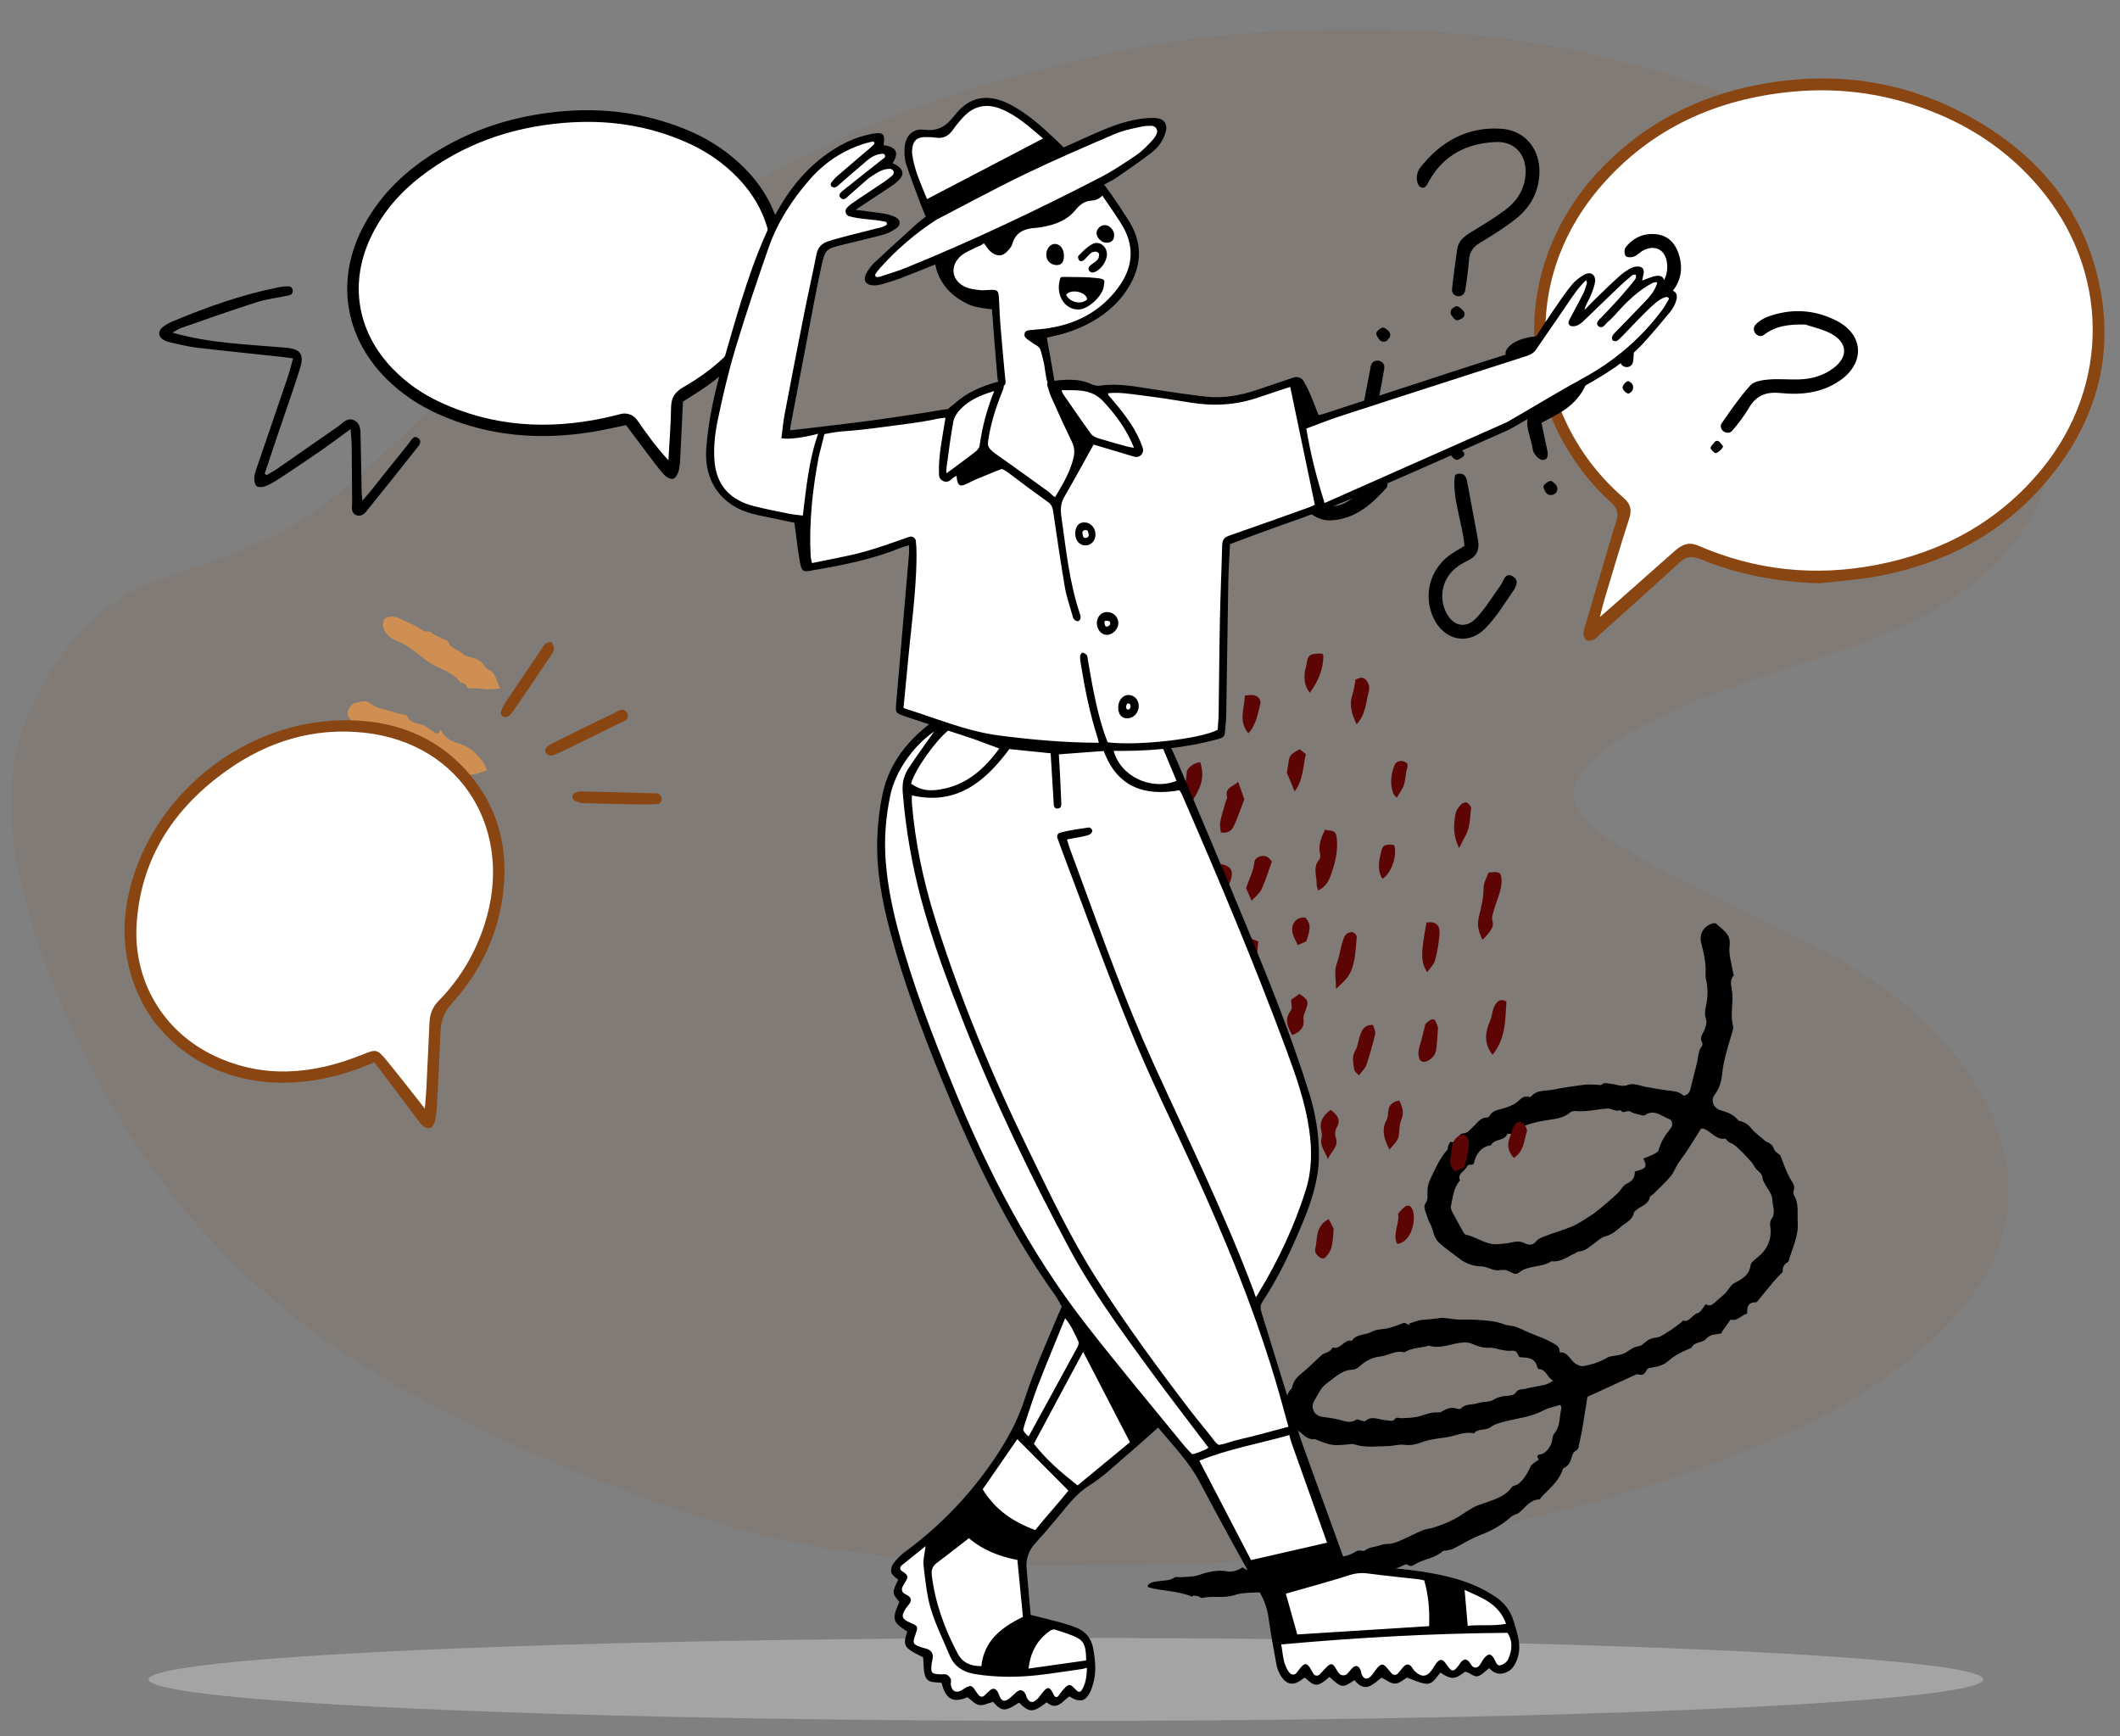 <svg viewBox="71.75 46.528 1201.812 984.256" xmlns="http://www.w3.org/2000/svg" overflow="visible">
    <rect x="71.75" y="46.528" width="1201.812" height="984.256" fill="#808080" stroke="none"/>
    <g id="Master/Spot Illustrations/Managing" stroke="none" stroke-width="1" fill="none" fill-rule="evenodd">
        <ellipse id="Oval" fill="#C9C9C9" opacity=".5" cx="676" cy="998.5" rx="520" ry="23.5"/>
        <g id="Background" opacity=".5" transform="translate(36, 63) scale(1 1)">
            <g id="Background/Blob 2" stroke="none" stroke-width="1" fill="none" fill-rule="evenodd">
                <path d="M660.366,870.58 C623.682,871.709 587.077,870.577 550.556,867.002 C515.26,863.546 480.306,858.328 446.481,847.802 C379.717,827.025 315.451,800.56 255.285,765.826 C179.95,722.338 123.968,661.587 85.805,585.651 C69.664,553.532 56.312,520.455 47.868,485.651 C42.374,463.007 40.407,440.148 43.39,417.021 C44.047,411.923 45.05,406.773 46.71,401.902 C53.912,380.76 64.295,361.248 79.303,344.088 C91.275,330.397 105.69,319.943 122.962,313.414 C152.051,302.416 182.145,294.63 208.115,277.477 C240.363,256.178 265.306,227.339 294.558,202.794 C325.219,177.069 356.684,152.489 390.13,130.137 C453.493,87.793 521.041,53.223 595.159,31.252 C632.394,20.215 670.09,11.121 708.715,5.919 C732.313,2.741 756.065,1.313 779.889,0.461 C847.511,-1.958 913.852,4.996 978.472,24.772 C1021.115,37.822 1061.544,55.387 1097.953,80.706 C1130.348,103.234 1157.963,130.115 1178.171,163.513 C1187.481,178.899 1194.541,195.146 1197.486,212.873 C1202.85,245.158 1193.89,273.408 1171.745,298.029 C1157.879,313.446 1141.041,325.16 1122.438,334.714 C1102.636,344.885 1081.494,351.83 1060.292,358.645 C1034.781,366.846 1009.349,375.256 984.922,386.183 C971.193,392.324 957.759,399.032 945.948,408.216 C941.012,412.055 936.347,416.475 932.545,421.34 C926.165,429.503 926.295,438.077 932.799,446.108 C936.307,450.44 940.495,454.637 945.255,457.592 C957.404,465.132 969.782,472.418 982.55,478.937 C1007.583,491.716 1033.105,503.611 1058.118,516.424 C1079.885,527.573 1100.879,539.996 1119.27,555.999 C1138.359,572.607 1154.112,591.651 1164.414,614.48 C1173.599,634.835 1177.077,655.938 1172.487,677.938 C1169.681,691.388 1163.695,703.53 1155.811,714.878 C1143.846,732.101 1128.559,746.293 1111.843,759.177 C1089.722,776.23 1065.031,789.07 1039.245,800.174 C985.937,823.131 930.42,839.261 873.184,850.23 C840.483,856.496 807.606,861.687 774.475,865.263 C745.24,868.417 715.886,870.135 686.463,870.56 C677.767,870.687 669.066,870.58 660.366,870.58" id="Fill-1" fill="#894613" opacity=".15"/>
            </g>
        </g>
        <g id="Decoration" transform="translate(77, 235) scale(1 1)">
            <g id="Decoration/Scribbles" stroke="none" stroke-width="1" fill="none" fill-rule="evenodd">
                <path d="M868.673,577.733 C865.821,574.614 865.834,574.648 862.135,575.951 C861.127,576.305 860.024,576.396 858.96,576.584 C856.207,577.07 853.451,576.631 850.606,577.675 C847.736,578.729 844.264,578.77 841.174,578.36 C839.248,578.105 837.862,578.351 836.12,578.962 C829.944,581.129 825.07,586.421 818.011,586.468 C817.385,586.472 816.778,587.19 816.138,587.527 C812.427,589.48 808.363,590.869 805.513,594.192 C800.456,594.278 797.504,598.542 793.308,600.352 C789.042,602.193 785.85,605.222 783.534,609.294 C782.862,610.476 781.614,611.694 780.365,612.122 C775.428,613.809 772.862,617.865 770.117,621.772 C768.89,623.518 767.478,625.244 766.748,627.202 C765.769,629.832 765.433,632.694 764.705,635.426 C763.618,639.513 766.958,643.337 771.223,642.781 C774.392,642.369 777.544,641.782 780.724,641.523 C784.263,641.235 788.027,642.056 790.671,638.572 C791.026,638.105 792.337,638.371 793.203,638.282 C794.078,638.192 795.482,638.389 795.741,637.937 C797.999,634.005 801.922,634.856 805.382,634.26 C807.441,633.906 810.887,633.595 811.173,632.563 C811.856,630.093 813.353,630.894 814.735,630.408 C818.099,629.222 821.625,628.108 824.545,626.157 C827.216,624.372 830.044,622.153 832.922,621.43 C833.924,621.178 835.118,620.77 835.725,620.027 C837.792,617.491 840.208,615.912 843.586,615.966 C844.248,615.977 845.316,615.724 845.521,615.281 C847.165,611.715 851.124,611.532 853.821,609.525 C856.148,607.795 859.637,607.364 861.489,605.334 C863.666,602.95 866,601.587 868.884,600.541 C870.315,600.021 872.287,598.883 872.554,597.696 C873.179,594.92 875.571,594.855 877.236,593.835 C880.52,591.822 884.085,590.271 887.389,588.288 C888.77,587.46 889.782,586.017 890.963,584.855 C887.031,584.113 885.17,579.84 881.284,580.96 C880.957,581.053 880.242,580.509 880.002,580.092 C877.226,575.282 873.179,576.637 868.673,577.733 M903.006,449.485 C904.851,447.97 906.443,446.809 907.849,445.456 C908.705,444.631 909.915,443.479 909.869,442.528 C909.629,437.581 910.986,433.078 912.808,428.584 C913.707,426.364 912.281,423.864 910.469,423.799 C905.857,423.635 900.66,420.634 896.672,425.705 C896.253,426.237 895.065,426.305 894.224,426.337 C892.234,426.412 890.113,426.753 888.277,426.21 C886.097,425.564 884.767,429.146 882.599,426.999 C880.332,428.944 877.41,427.468 874.998,428.418 C869.418,430.614 864.242,433.813 858.252,435.014 C857.285,435.209 856.135,435.898 855.623,436.709 C852.653,441.405 847.692,442.998 843.095,445.296 C839.448,447.12 835.916,449.287 832.657,451.732 C829.969,453.75 829.607,458.395 825.151,458.576 C824.987,463.241 818.807,463.247 818.194,467.563 C812.438,470.319 811.586,475.462 811.89,480.472 C811.027,482.174 809.04,480.767 808.674,483.269 C808.263,486.084 804.48,488.327 807.25,491.807 C807.287,491.854 807.049,492.089 806.983,492.253 C805.018,497.099 806.119,502.058 806.534,506.972 C806.616,507.952 807.225,509.065 807.93,509.783 C811.221,513.131 814.617,516.377 818.016,519.619 C818.369,519.957 818.995,520.234 819.465,520.194 C825.996,519.633 832.61,522.752 839.085,519.747 C840.683,519.005 842.374,518.454 843.935,517.645 C846.612,516.255 848.964,514.431 852.444,515.047 C854.759,515.459 857.326,515.341 858.634,512.081 C859.403,510.161 861.544,508.668 863.311,507.295 C867.408,504.109 871.833,501.324 875.78,497.969 C878.657,495.524 881.063,492.497 883.527,489.6 C885.218,487.613 886.741,485.465 888.175,483.282 C890.433,479.842 892.65,476.369 894.695,472.801 C896.008,470.511 896.404,467.349 898.241,465.79 C901.053,463.4 901.439,460.878 900.531,457.951 C906.738,454.257 906.277,453.268 903.006,449.485 M976.689,425.061 C979.375,428.365 982.101,432.282 985.428,435.593 C987.415,437.572 990.039,438.743 989.776,442.185 C989.715,442.964 990.324,444.008 990.944,444.59 C994.995,448.4 995.461,453.767 997.281,458.568 C1000.015,465.78 998.577,473.198 998.755,480.537 C998.767,481.041 998.593,481.698 998.257,482.036 C996.119,484.18 996.875,486.522 997.323,487.864 C996.001,490.512 994.938,492.401 994.095,494.382 C992.209,498.818 990.445,503.303 988.597,507.754 C988.411,508.202 988.048,508.802 987.657,508.903 C983.293,510.031 983.937,513.078 984.948,516.384 C982.04,518.09 981.08,522.2 976.998,522.355 C976.174,524.773 975.336,527.186 974.537,529.612 C974.374,530.106 974.36,530.647 974.248,531.345 C971.7,532.977 968.368,533.29 966.855,536.93 C965.72,539.658 961.241,540.115 960.475,543.813 C960.354,544.397 959.544,544.868 959.002,545.331 C955.621,548.215 952.441,551.112 950.085,555.115 C948.503,557.805 945.375,560.006 942.443,561.322 C940.746,562.083 940.089,562.268 939.686,564.21 C939.11,566.98 938.214,567.205 935.112,567.519 C927.166,574.59 919.918,581.04 912.152,587.95 C912.99,593.941 913.927,600.265 914.739,606.606 C915.167,609.948 915.288,613.329 915.721,616.67 C915.986,618.714 913.746,619.388 913.672,621.705 C913.583,624.482 914.104,628.156 911.142,630.409 C910.905,630.588 910.816,631.079 910.811,631.427 C910.7,638.354 906.819,643.849 903.905,649.713 C903.609,650.311 903.526,651.343 903.1,651.498 C898.146,653.287 896.843,658 894.437,661.88 C893.575,663.272 891.695,664.033 890.838,665.425 C888.491,669.234 885.713,672.697 882.576,675.813 C879.67,678.702 876.261,681.08 873.251,683.873 C870.244,686.663 867.512,689.747 864.543,692.58 C863.606,693.473 862.303,693.993 861.146,694.645 C860.532,694.991 859.571,695.081 859.282,695.584 C856.372,700.642 850.823,702.75 846.946,706.72 C845.784,707.911 844.763,709.833 842.398,708.702 C842.007,708.514 841.07,709.094 840.585,709.537 C835.587,714.096 830.332,717.817 823.632,720.04 C818.148,721.859 813.519,726.17 808.382,729.158 C805.159,731.031 801.672,732.443 798.358,734.168 C796.63,735.067 795.031,736.21 793.358,737.213 C789.985,739.233 787.095,741.923 782.534,741.754 C780.067,741.664 777.367,743.358 775.05,744.719 C771.718,746.677 768.136,747.817 764.534,749.069 C760.831,750.358 756.905,751.602 753.787,753.85 C748.549,757.628 741.99,757.681 736.606,760.823 C736.057,761.143 735.028,760.539 734.229,760.562 C733.329,760.587 732.422,760.786 731.549,761.023 C731.266,761.1 731.057,761.791 730.854,761.772 C722.433,760.978 714.326,763.568 706.027,764.028 C705.784,764.042 705.517,763.625 705,763.188 C705.909,760.57 708.409,759.86 710.587,758.809 C713.265,757.519 716.243,756.861 718.275,754.305 C718.909,753.506 720.551,753.556 721.681,753.091 C724.8,751.81 728.255,750.962 730.914,749.03 C735.594,745.629 740.334,742.815 746.203,742.217 C748.562,741.978 751.938,739.639 753.469,737.507 C756.774,738.906 759.342,738.028 762.4,735.987 C767.867,732.337 773.668,728.745 779.855,726.781 C783.402,725.655 786.896,724.737 789.998,722.697 C791.675,721.595 793.009,719.924 794.754,718.987 C797.11,717.723 799.01,716.125 802.364,716.022 C805.788,715.918 809.849,713.043 812.225,710.205 C813.93,708.169 816.179,709.343 817.104,708.003 C818.886,705.423 821.725,704.704 823.984,703.03 C825.448,701.944 826.764,701.219 828.543,700.688 C830.702,700.044 832.682,698.461 834.465,696.959 C838.027,693.958 841.306,690.62 844.894,687.654 C846.642,686.209 848.944,685.451 850.78,684.09 C853.937,681.753 857.139,679.406 859.923,676.659 C863.134,673.491 865.766,669.74 868.935,666.525 C870.883,664.547 873.392,663.131 875.605,661.407 C879.818,658.125 884.321,655.15 886.046,649.572 C886.396,648.44 888.152,647.813 889.021,646.756 C891.159,644.154 892.582,638.515 892.898,635.123 C893.036,633.635 894.646,632.286 896.164,630.008 C896.222,629.729 893.092,628.266 896.348,626.841 C899,625.679 900.758,620.565 900.301,617.667 C900.085,616.291 899.719,614.654 900.234,613.498 C902.543,608.317 900.083,603.323 899.941,598.255 C899.929,597.837 899.318,597.437 898.806,596.808 C896.005,598.732 892.886,600.246 890.593,602.574 C885.195,608.057 878.244,610.94 871.848,614.781 C869.242,616.345 866.438,618.07 864.685,620.434 C862.511,623.366 858.092,622.959 856.695,626.576 C851.372,626.859 847.652,630.611 843.231,632.834 C838.627,635.147 833.79,636.948 829.628,640.212 C827.188,642.127 824.091,643.757 821.083,644.246 C817.732,644.791 815.196,646.737 812.235,647.687 C806.152,649.639 800.225,652.498 793.592,652.35 C793.061,652.338 792.486,652.445 791.997,652.65 C781.969,656.866 781.971,656.871 771.317,656.016 C766.056,658.628 761.996,652.669 756.842,653.937 C756.194,654.096 755.142,652.775 754.334,652.074 C753.344,651.213 752.409,650.29 751.461,649.382 C751.086,649.024 750.402,648.61 750.43,648.267 C750.836,643.241 747.751,638.308 750.027,633.241 C750.246,632.75 750.531,632.19 750.483,631.692 C750.167,628.487 751.145,625.827 752.973,623.127 C755.919,618.773 758.366,614.083 761.038,609.542 C762.355,607.305 765.657,606.595 765.759,603.419 C770.668,603.61 770.57,596.88 775.153,596.622 C776.522,591.922 781.644,591.414 784.566,588.331 C786.696,586.082 790.297,585.285 793.085,583.582 C795.48,582.119 797.65,580.291 800.592,578.13 C801.007,578.184 802.392,578.366 803.776,578.547 C803.663,578.272 803.551,577.997 803.439,577.722 C805.569,576.32 807.543,574.504 809.87,573.619 C812.898,572.467 815.832,571.243 818.768,569.859 C821.769,568.444 825.409,568.442 828.714,567.603 C832.601,566.617 836.382,565.187 840.292,564.33 C845.16,563.261 849.956,562.002 855.153,562.457 C857.286,562.644 859.807,561.671 862.231,561.92 C863.288,562.029 864.366,562.01 865.408,562.197 C872.239,563.42 879.239,563.045 886.07,564.869 C888.552,565.532 889.13,566.629 889.799,568.481 C895.391,566.171 897.287,573.504 904.475,572.163 C907.687,570.602 912.768,567.549 916.845,563.014 C917.081,562.751 917.412,562.558 917.726,562.379 C920.345,560.877 923.484,559.865 925.449,557.756 C927.388,555.678 928.753,553.22 931.598,552.033 C932.632,551.6 933.437,550.356 934.087,549.319 C935.415,547.203 936.746,545.642 939.39,544.56 C942.065,543.466 944.029,540.472 946.106,538.133 C947.843,536.176 949.302,533.971 950.852,531.852 C951.046,531.587 951.03,530.883 951.132,530.879 C955.304,530.71 955.248,526.036 958.117,524.265 C959.619,523.337 959.944,520.502 960.986,518.098 C964.111,519.129 965.239,516.263 966.702,513.822 C967.709,512.141 968.884,510.554 969.801,508.829 C970.434,507.636 970.71,506.261 971.226,505.001 C971.609,504.063 971.92,502.974 972.606,502.303 C976.212,498.775 979.805,495.431 978.807,489.515 C978.564,488.077 979.919,486.186 980.905,484.754 C985.127,478.627 986.33,472.271 983.071,465.305 C982.501,464.085 981.992,462.357 982.421,461.232 C984.064,456.925 980.788,453.795 979.715,450.331 C978.826,447.462 975.321,445.41 972.996,442.977 C972.25,442.197 971.249,441.464 970.924,440.518 C970.095,438.104 968.01,437.587 966.099,436.585 C964.622,435.811 963.558,434.274 962.105,433.431 C958.118,431.119 954.16,428.637 949.895,426.992 C948.446,426.433 946.46,426.812 945,425.564 C944.74,425.341 944.243,425.072 944.025,425.176 C939.233,427.457 935.32,423.492 930.882,423.37 C930.535,423.36 930.185,423.49 929.319,423.65 C928.033,428.388 926.74,433.371 925.314,438.314 C924.488,441.17 923.331,443.932 922.535,446.796 C921.819,449.376 921.797,452.212 920.747,454.621 C918.878,458.911 916.474,462.967 914.27,467.11 C913.844,467.91 912.832,468.698 912.902,469.412 C913.308,473.565 909.864,475.424 907.972,478.203 C907.484,478.92 906.752,479.799 906.835,480.522 C907.318,484.701 904.096,487.088 902.239,490.032 C900.363,493.006 898.501,496.065 895.201,498.037 C893.328,499.155 892.076,501.389 890.688,503.229 C888.58,506.021 887.009,509.278 883.384,510.615 C882.611,510.9 882.101,511.847 881.419,512.429 C877.934,515.406 875.332,519.638 870.236,520.338 C866.03,525.675 858.23,526.145 854.39,532.032 C853.951,532.705 852.877,533.337 852.097,533.338 C850.286,533.34 848.435,532.6 846.674,532.804 C844.837,533.017 843.127,534.321 841.289,534.543 C838.642,534.86 835.777,534.075 833.275,534.754 C828.487,536.053 824.185,535.963 819.444,534.108 C815.022,532.378 810.502,531.087 806.146,528.956 C802.044,526.949 801.069,522.968 798.281,520.258 C796.887,518.902 795.71,517.283 794.627,515.655 C793.35,513.735 791.417,512.333 792.486,509.135 C793.172,507.089 791.562,504.297 791.058,501.824 C790.637,499.755 790.608,497.809 790.969,495.572 C791.966,489.407 792.488,483.202 795.222,477.443 C795.535,476.783 795.022,475.772 795.085,474.939 C795.153,474.049 795.444,472.414 795.65,472.412 C798.745,472.386 798.76,470.079 799.277,467.992 C799.472,467.207 800.108,466.169 800.784,465.928 C803.518,464.958 804.263,462.558 805.529,460.366 C807.092,457.661 807.898,454.194 811.536,453.123 C811.958,452.999 812.44,452.381 812.527,451.923 C813.24,448.171 816.512,447.112 819.154,445.28 C821.355,443.753 823.671,442.06 825.138,439.899 C826.688,437.616 827.517,434.966 830.932,435.062 C831.231,435.071 831.711,434.805 831.819,434.546 C833.846,429.644 838.942,429.162 842.824,427.043 C848.116,424.155 853.621,421.648 859.103,419.126 C860.862,418.316 862.86,418.04 864.708,417.404 C866.114,416.92 867.768,417.425 868.866,415.5 C869.395,414.572 871.773,414.704 873.311,414.346 C876.424,413.622 879.553,414.545 882.736,411.948 C885.144,409.984 889.712,410.663 893.319,410.176 C896.855,409.699 900.406,409.319 903.925,408.742 C907.443,408.166 910.925,406.973 914.42,408.755 C916.547,407.683 917.13,406.026 916.98,403.799 C916.63,398.6 916.503,393.387 916.16,388.188 C915.955,385.084 914.806,382.023 916.08,378.873 C916.301,378.329 916.034,377.238 915.594,376.833 C912.896,374.349 914.978,371.246 914.854,368.602 C914.762,366.668 915.099,365.284 913.772,363.462 C912.503,361.718 911.824,359.234 911.699,357.029 C911.391,351.586 909.925,346.62 907.23,341.9 C906.27,340.22 905.942,338.182 905.305,336.315 C903.731,331.694 901.412,327.48 898.785,323.357 C895.846,318.744 897.129,313.558 901.531,310.608 C902.089,310.235 903.086,309.866 903.555,310.113 C907.96,312.428 913.344,313.016 914.486,319.869 C915.305,324.774 918.625,329.264 920.841,333.935 C921.072,334.421 921.73,335.023 921.603,335.315 C920.01,338.967 922.446,341.937 923.666,344.782 C926.137,350.549 926.128,357.082 929.528,362.509 C930.058,363.354 930.181,364.551 930.209,365.593 C930.333,370.224 930.241,374.862 930.45,379.487 C930.601,382.825 930.86,386.193 931.503,389.463 C932.411,394.081 932.83,398.485 931.062,403.092 C929.657,406.752 932.571,410.529 936.651,410.505 C940.706,410.482 944.583,410.636 948.058,413.012 C948.328,413.197 948.766,413.222 949.114,413.192 C951.784,412.962 954.069,413.583 956.361,415.191 C958.609,416.767 961.343,417.656 963.886,418.796 C964.996,419.294 966.132,419.874 967.311,420.047 C969.34,420.346 970.984,420.717 972.254,422.761 C972.981,423.93 975.048,424.265 976.689,425.061" id="Fill-1" fill="#000" transform="translate(851.988, 537.03) rotate(17) translate(-851.988, -537.03)"/>
                <path d="M174.701,235.133 C176.873,235.879 178.801,237.611 180.565,239.208 C184.468,242.745 188.243,246.427 191.964,250.156 C192.814,251.007 193.125,252.372 193.884,253.345 C194.743,254.445 195.653,255.732 196.846,256.303 C200.706,258.151 203.406,260.985 205.378,264.726 C206.203,266.291 207.43,267.668 208.603,269.019 C210.102,270.748 212.104,272.145 213.235,274.07 C216.499,279.63 220.861,284.848 220.318,291.81 C219.728,292.177 219.343,292.594 219.138,292.519 C213.157,290.341 206.718,289.023 202.596,283.395 C201.903,282.45 200.548,282.011 199.564,281.253 C198.78,280.648 197.951,280.014 197.401,279.215 C195.839,276.946 194.606,274.419 192.828,272.351 C192.171,271.587 190.356,271.819 188.585,271.515 C187.15,268.252 186.008,264.327 181.362,262.748 C179.179,262.006 177.548,259.441 175.885,257.513 C175.492,257.056 175.743,256.042 175.801,255.92 L175.806,255.91 L165.091,244.009 C165.526,242.073 166.112,239.47 166.768,236.551 C169.119,234.203 172.09,234.236 174.701,235.133 Z M221.614,197.718 C222.56,198.306 223.506,199.542 223.682,200.609 C224.432,205.173 227.269,208.44 229.692,212.123 C231.123,214.296 232.393,216.57 234.172,218.522 C234.525,218.909 235.013,219.569 234.896,219.93 C233.563,224.076 236.214,226.735 238.185,229.803 C239.268,231.486 239.434,233.75 240.058,235.739 C240.626,237.548 240.214,240.321 244.222,238.557 C242.78,244.042 244.496,247.721 246.925,251.515 C248.871,254.553 250.143,258.016 250.292,261.995 C250.464,266.564 250.803,268.689 248.858,273.144 C243.898,271.208 238.881,269.749 236.36,264.104 C234.86,260.746 232.599,257.729 230.312,253.947 C230.513,253.568 231.163,252.342 231.815,251.11 C228.526,248.535 227.744,244.764 226.605,241.274 C225.441,237.707 224.673,234.08 221.882,231.225 C220.814,230.133 220.164,228.422 219.815,226.882 C218.986,223.221 217.466,220.21 214.719,217.446 C213.065,215.781 212.971,212.644 211.918,210.283 C210.842,207.873 209.451,205.605 208.079,203.053 C208.426,202.305 209.345,201.198 209.391,200.054 C209.55,196.089 212.833,195.205 215.378,194.917 C217.343,194.696 219.652,196.5 221.614,197.718 Z M261.426,170.207 C265.07,170.928 267.038,173.271 268.385,176.648 C270.07,180.87 272.42,184.786 273.331,189.37 C273.622,190.844 275.531,191.997 276.701,193.296 C276.484,193.376 276.267,193.458 276.049,193.539 C276.828,195.565 277.594,197.598 278.39,199.618 C278.977,201.105 280.471,202.904 280.058,203.994 C278.525,208.036 281.739,211 281.924,214.598 C281.993,215.925 282.894,217.342 283.745,218.469 C286.267,221.815 287.001,223.971 286.605,227.493 C286.506,228.375 286.445,229.423 286.818,230.169 C289.148,234.805 286.072,238.48 284.954,243.055 C281.588,240.956 278.936,238.815 276.687,236.043 C275.349,234.393 273.549,233.118 271.21,230.998 C271.237,230.054 272.534,227.624 270.137,225.998 C271.02,218.834 266.673,212.967 264.625,206.686 C262.459,200.042 262.502,192.959 259.533,186.554 C258.418,184.145 256.948,181.947 256.775,178.713 C256.537,174.252 257.982,172.018 261.426,170.207 Z" id="Combined-Shape" fill="#D08F52" transform="translate(226.38, 231.367) rotate(-41) translate(-226.38, -231.367)"/>
                <path d="M718.268,507.653 C721.631,508.424 723.381,510.701 724.322,513.853 C721.599,517.977 721.078,522.685 721.042,527.535 C721.006,532.279 719.678,534.184 714.172,536.696 C713.55,534.493 712.61,532.693 712.631,530.904 C712.668,527.69 713.017,524.423 713.725,521.289 C714.524,517.753 715.346,514.339 714.779,510.636 C714.36,507.901 715.666,507.056 718.268,507.653 Z M748.009,502.56 C748.767,504.058 749.595,505.694 750.762,508.002 C750.535,510.43 750.528,514.373 749.681,518.127 C749.168,520.397 747.734,522.779 746.025,524.372 C744.104,526.163 739.555,522.593 740.365,519.365 C741.78,513.729 740.104,506.691 748.009,502.56 Z M795.463,497.103 C797.715,502.535 795.202,515.489 786.826,516.698 C783.928,510.84 788.365,505.074 787.302,499.506 C788.499,498.22 789.484,496.898 790.724,495.891 C792.68,494.303 794.49,494.759 795.463,497.103 Z M656.74,489.316 C656.193,494.903 657.825,500.697 655.116,506.1 C653.792,508.744 652.814,511.56 651.46,514.828 C646.249,512.018 647.024,507.478 647.051,503.572 C647.075,499.884 648.155,496.211 648.656,492.516 C648.838,491.174 648.686,489.786 648.686,487.773 C649.106,487.461 649.999,486.534 651.089,486.039 C654.13,484.657 657.053,486.125 656.74,489.316 Z M701.147,461.891 C707.224,462.032 708.736,463.431 708.278,468.894 C707.806,474.526 707.672,480.358 702.861,484.953 C702.186,484.453 701.209,484.104 700.919,483.452 C699.144,479.438 699.281,471.335 701.147,461.891 Z M595.915,450.601 C598.573,455.095 598.886,459.88 597.529,464.866 C596.217,469.686 598.519,475.109 595.011,479.548 C590.859,478.198 587.375,472.658 588.985,468.515 C589.979,465.958 589.513,464.108 588.832,461.876 C586.883,455.493 588.747,452.479 595.915,450.601 Z M823.928,454.555 C827.955,455.903 827.663,459.343 827.208,462.572 C826.721,466.026 825.772,469.414 824.929,473.265 C823.465,473.89 821.516,474.722 819.709,475.494 C815.054,471.648 817.497,467.172 817.757,463.014 C818.01,458.964 819.527,455.746 823.928,454.555 Z M749.145,440.63 L749.499,440.924 C752.662,443.563 755.169,446.01 752.497,450.623 C751.626,452.127 751.326,454.613 751.934,456.203 C753.944,461.458 749.451,463.815 747.548,468.582 C745.87,464.003 742.863,461.184 743.919,456.827 C744.246,455.473 744.142,453.891 743.805,452.52 C742.496,447.196 744.925,443.697 749.145,440.63 Z M856.745,447.414 C858.284,447.741 860.931,451.187 860.308,452.987 C858.551,458.068 858.834,464.201 852.902,467.856 C849.62,464.248 848.925,460.536 850.678,456.305 C851.284,454.841 851.763,453.313 852.151,451.776 C852.815,449.142 854.959,447.036 856.745,447.414 Z M787.944,435.349 C789.777,438.942 790.829,442.101 789.261,445.934 C788.212,448.501 787.957,451.495 787.842,454.317 C787.681,458.275 784.729,460.029 782.485,463.218 C779.358,457.18 777.687,451.999 780.834,446.259 C781.493,445.056 781.6,443.467 781.671,442.041 C781.859,438.209 783.806,436.081 787.944,435.349 Z M661.761,432.322 C662.299,433.394 662.382,434.693 662.759,436.26 C660.941,438.111 659.804,440.45 660.738,443.598 C661.956,447.701 658.937,450.292 656.621,452.921 C656.047,453.574 654.373,453.259 652.008,453.522 C653.44,447.316 651.018,441.759 654.127,436.62 C654.512,435.985 654.186,434.915 654.174,434.046 C654.144,431.733 654.771,429.661 657.273,429.154 C659.633,428.676 660.863,430.533 661.761,432.322 Z M610.892,413.926 C612.245,416.087 613.523,418.126 614.725,420.043 C614.207,423.024 613.831,425.848 613.188,428.609 C612.877,429.945 612.293,431.351 611.435,432.4 C609.334,434.967 607.858,434.625 606.367,431.533 C605.761,430.277 604.996,429.099 604.17,427.65 C605.944,423.068 606.229,417.858 610.892,413.926 Z M730.292,415.201 C730.122,419.953 730.086,424.877 727.571,429.15 C726.878,430.325 725.302,431.493 724.024,431.626 C723.191,431.713 721.809,430.088 721.284,428.949 C719.147,424.314 721.341,419.881 722.44,415.481 C722.897,413.655 724.334,412.074 725.187,410.619 C728.938,410.398 730.388,412.542 730.292,415.201 Z M692.462,391.016 C697.002,394.447 697.801,396.953 696.588,401.364 C694.92,407.43 693.255,413.516 692.066,419.686 C691.421,423.031 689.804,425.508 687.847,427.922 C687.25,427.678 686.731,427.632 686.625,427.399 C684.619,422.945 684.507,413.141 685.745,408.8 C686.8,405.103 687.416,401.21 687.637,397.37 C687.829,394.021 690.359,392.96 692.462,391.016 Z M773.057,392.461 C773.508,394.181 774.672,396.109 774.311,397.687 C772.954,403.613 771.276,409.484 769.334,415.247 C768.682,417.182 766.882,418.731 765.127,421.107 C763.962,419.749 762.537,418.855 762.411,417.803 C761.976,414.183 760.911,410.598 763.1,406.899 C764.602,404.363 764.795,401.086 765.828,398.232 C766.846,395.42 767.967,392.5 773.057,392.461 Z M637.815,394.163 C639.87,394.861 641.658,395.466 644.149,396.31 C643.438,399.818 642.826,403.115 642.087,406.384 C641.613,408.483 640.798,410.512 640.417,412.623 C639.946,415.234 638.396,416.281 635.973,416.425 C632.399,414.502 633.097,410.873 632.64,409.058 C634.541,403.585 636.081,399.153 637.815,394.163 Z M575.463,394.938 C578.982,395.122 580.075,398.059 579.964,400.161 C579.714,404.881 578.453,409.548 577.603,414.236 C577.049,414.372 576.497,414.507 575.944,414.643 C574.713,412.992 573.058,411.502 572.352,409.651 C571.366,407.064 570.802,404.23 570.578,401.459 C570.298,397.987 573.737,397.01 575.463,394.938 Z M809.134,391.79 L809.188,391.917 C809.617,392.904 809.928,393.941 809.953,394.011 C809.587,398.761 809.458,402.547 808.958,406.283 C808.527,409.503 806.59,411.819 803.56,413.097 C801.37,414.022 799.653,413.116 799.097,410.791 C798.18,406.966 800.008,403.564 800.809,400.008 C801.278,397.928 801.832,395.866 802.365,393.8 C802.544,393.11 802.577,392.229 803.025,391.792 C803.988,390.851 805.071,389.808 806.299,389.416 C808.156,388.823 808.599,390.511 809.134,391.79 Z M848.733,379.185 C848.047,389.45 848.421,400.135 840.842,409.474 C835.674,402.723 836.758,396.404 839.589,389.784 C840.899,386.72 840.677,383.117 842.962,380.256 C844.469,378.37 845.928,377.791 848.733,379.185 Z M731.379,374.915 C736.435,378.235 736.75,379.242 734.876,384.228 C734.307,385.741 733.503,387.429 733.7,388.919 C734.351,393.835 731.959,396.483 727.336,398.281 C724.494,393.499 722.726,389.146 726.59,384.228 C727.426,383.165 726.712,380.884 726.712,378.225 C727.773,377.473 729.632,376.154 731.379,374.915 Z M675.107,359.954 C675.77,360.204 676.425,360.476 677.695,360.98 C675.193,367.794 675.067,375.246 670.662,381.929 C669.947,381.187 669.041,380.638 668.724,379.852 L668.468,379.21 C667.159,375.891 666.104,372.531 667.444,368.843 C667.921,367.53 667.988,366.032 668.047,364.61 C668.276,359.121 669.933,358.003 675.107,359.954 Z M608.668,363.223 C608.329,369.227 606.536,374.38 602.442,379.453 C597.094,371.858 601.142,364.661 601.708,357.584 C607.71,355.411 609.026,356.869 608.668,363.223 Z M761.782,340.031 C762.725,340.395 763.972,341.844 763.887,342.698 C763.228,349.318 763.215,356.047 760.474,362.348 C758.795,366.208 755.686,368.576 752.126,372.136 C752.126,366.582 750.989,361.91 752.405,358.218 C754.298,353.285 754.604,348.049 756.573,343.245 C756.973,342.272 757.604,341.174 758.447,340.661 C759.384,340.094 760.863,339.675 761.782,340.031 Z M703.128,343.202 C704.459,343.734 706.2,344.432 708.092,345.19 C707.516,350.357 707.236,355.332 706.283,360.175 C705.922,362.005 704.012,363.531 702.624,365.452 C700.791,364.583 699.372,363.911 697.385,362.97 C697.718,361.168 697.642,359.102 698.488,357.533 C700.056,354.624 700.523,351.909 698.941,349.473 C700.408,347.276 701.652,345.411 703.128,343.202 Z M810.765,341.484 C810.348,346.342 809.559,351.233 808.262,355.924 C807.606,358.3 805.466,360.264 803.866,362.603 C800.114,357.272 800.113,351.756 803.448,334.458 C808.742,333.634 811.255,335.79 810.765,341.484 Z M642.252,341.719 C646.042,341.864 647.414,343.836 647.519,347.005 C647.715,352.939 646.943,358.43 641.13,361.755 C635.088,355.561 635.427,349.811 642.252,341.719 Z M734.65,331.61 C739.033,335.874 736.649,340.476 735.279,345.129 C733.881,345.752 732.456,346.387 730.473,347.271 C728.787,343.675 726.517,340.323 727.454,336.538 C728.234,333.38 730.855,331.272 734.65,331.61 Z M845.946,310.043 C846.288,316.218 843.216,321.492 841.728,327.181 C841.154,329.378 840.082,331.279 840.886,333.896 C841.765,336.756 839.848,339.534 835.184,344.253 C832.995,339.815 831.905,336.145 833.125,331.169 C834.408,325.939 835.804,320.497 835.766,314.852 C835.747,311.988 837.547,309.111 838.56,306.14 C839.355,306.076 840.405,305.977 841.456,305.913 C845.01,305.697 845.752,306.565 845.946,310.043 Z M569.635,309.233 C573.415,320.865 568.422,330.374 563.722,340.616 C560.595,337.913 560.92,334.57 560.199,331.868 C559.612,329.667 560.463,327.018 560.929,324.617 C561.493,321.707 562.667,319.069 562.718,315.865 C562.764,312.94 565.684,310.442 569.635,309.233 Z M686.906,301.387 C693.923,302.486 693.928,306.765 691.962,311.704 C690.442,315.52 688.621,319.075 689.068,323.512 C689.241,325.238 687.212,327.199 686.151,329.033 C684.875,331.239 683.561,333.423 681.845,336.325 C678.472,328.682 677.654,322.211 681.588,315.561 C682.739,313.615 683.692,311.105 683.539,308.938 C683.311,305.701 684.468,303.519 686.906,301.387 Z M713.606,297.561 C714.44,298.184 715.072,299.078 715.78,299.831 C713.827,305.22 712.233,310.534 709.944,315.53 C708.85,317.918 706.438,319.701 704.274,322.154 C702.993,319.197 702.088,317.11 701.162,314.974 C702.624,310.134 705.301,305.615 705.846,300.253 C706.169,297.082 711.028,295.638 713.606,297.561 Z M611.262,294.248 C612.192,295.208 613.716,296.039 613.957,297.15 C615.64,304.906 616.715,312.729 614.43,320.58 C614.347,320.863 613.915,321.043 613.394,321.484 C605.154,312.327 604.177,301.108 611.262,294.248 Z M745.843,281.835 C746.382,281.947 747.07,282.189 747.767,282.217 C751.011,282.35 752.137,283.381 752.496,286.178 C753.507,294.04 751.469,301.429 748.799,308.624 C747.66,311.693 745.657,314.535 741.948,316.35 C741.607,314.898 741.087,313.77 741.122,312.659 C741.266,308.027 738.8,303.123 742.619,298.817 C743.22,298.14 743.372,296.669 743.138,295.711 C741.914,290.712 743.725,286.337 745.843,281.835 Z M659.527,284.78 C662.633,287.42 663.162,288.48 661.301,292.028 C659.378,295.691 657.761,299.399 657.429,303.629 C657.163,307.017 654.84,309.356 652.727,311.834 C648.083,308.872 649.256,304.123 649.501,300.506 C649.854,295.308 651.937,290.227 653.328,284.917 C655.184,284.302 657.048,282.673 659.527,284.78 Z M785.045,290.485 C787.053,296.449 783.452,306.755 778.417,309.677 C775.144,304.362 776.589,298.845 777.944,293.443 C778.922,289.55 782.189,290.28 785.045,290.485 Z M826.303,266.469 C827.393,266.998 828.8,268.636 828.673,269.62 C827.968,275.087 828.275,280.8 825.228,285.799 C824.054,287.725 823.168,289.827 821.93,292.288 C818.534,285.583 818.556,279.051 819.962,272.501 C820.352,270.684 821.731,268.944 823.034,267.512 C823.734,266.741 825.528,266.092 826.303,266.469 Z M696.65,254.679 C697.946,258.34 698.981,261.261 700.156,264.577 C698.421,269.102 696.677,274.115 694.573,278.972 C693.337,281.822 691.382,284.196 686.814,283.356 C686.677,281.558 686.095,279.458 686.461,277.538 C687.181,273.749 688.419,270.057 689.459,266.33 C689.746,265.301 690.547,264.179 690.335,263.286 C689.033,257.846 693.808,257.519 696.65,254.679 Z M626.989,245.189 C629.644,245.581 630.881,247.193 630.828,250.133 C630.758,254.031 631.006,257.972 630.498,261.812 C630.023,265.4 628.74,268.881 627.813,272.408 C627.223,272.427 626.632,272.446 626.042,272.465 C622.794,267.616 620.423,262.519 621.688,256.27 C622.173,253.873 622.396,251.424 622.827,249.015 C623.237,246.726 624.057,244.756 626.989,245.189 Z M675.164,243.58 C677.392,250.649 676.711,256.891 670.116,266.232 C665.1,261.124 667.163,254.984 667.52,249.28 C667.688,246.598 671.838,243.854 675.164,243.58 Z M790.54,243.143 C793.011,243.893 793.014,245.25 792.29,247.686 C791.203,251.346 791.709,255.435 789.506,258.871 C788.656,260.198 787.866,261.565 786.558,263.722 C785.445,262.322 784.697,261.752 784.454,261.016 C782.714,255.751 783.235,250.546 785.196,245.453 C786.006,243.348 788.177,242.425 790.54,243.143 Z M731.501,236.217 C732.651,237.111 733.883,238.07 735.053,238.979 C733.324,245.99 733.655,253.474 728.695,260.154 C726.963,256.042 725.485,252.534 724.257,249.617 C724.73,246.63 725.033,244.082 725.582,241.589 C725.791,240.635 726.375,239.574 727.119,238.971 C728.459,237.884 730.049,237.105 731.501,236.217 Z M664.02,212.413 C663.908,217.792 664.568,223.628 660.596,228.423 C659.566,229.665 659.513,231.716 658.781,234.166 C651.666,225.683 656.894,217.243 657.08,208.871 C662.569,205.984 664.144,206.483 664.02,212.413 Z M704.873,205.517 C707.679,205.76 709.886,207.965 709.184,210.612 C707.703,216.201 706.975,222.199 702.423,227.262 C696.563,220.219 700.342,212.918 700.412,205.785 C702.062,205.672 703.485,205.397 704.873,205.517 Z M768.886,196.707 C770.922,198.764 771.333,201.277 770.577,204.109 C768.955,210.183 768.84,216.802 763.786,222.086 C761.225,216.559 759.373,211.346 761.42,205.361 C762.323,202.72 762.563,199.854 763.184,196.679 C764.695,196.324 766.8,194.599 768.886,196.707 Z M744.125,182.051 C744.271,182.06 744.407,182.254 744.912,182.644 C745.158,190.534 742.184,197.492 737.303,204.197 C734.219,200.57 734.051,196.579 734.417,192.502 C734.544,191.086 735.152,189.719 735.361,188.303 C736.137,183.061 736.968,182.236 742.016,182.014 C742.717,181.982 743.424,182.009 744.125,182.051 Z" id="Combined-Shape" fill="#5D0505"/>
            </g>
        </g>
        <g id="Speech" transform="translate(125, 91)">
            <path d="M849.205,314 C852.012,314.939 869.122,299.511 900.535,267.717 L961.998,281.504 L1017.01,278.584 C1052.254,266.6 1079.52,251.114 1098.81,232.125 C1127.744,203.643 1141.748,165.024 1133.092,115.571 C1124.435,66.118 1074.738,25.098 1038.426,14.273 C1002.113,3.449 948.418,-5.903 900.535,20.89 C852.652,47.683 826.148,86.764 821.282,122.746 C816.416,158.728 822.853,198.68 866.276,242.676 C866.276,242.676 849.205,310.792 849.205,314 Z" id="Path-7" fill="#FFF"/>
            <path d="M189.724,590.745 L195.718,528.714 C236.123,483.401 240.149,438.979 207.795,395.45 C159.266,330.156 60.191,393.744 54.708,404.851 C49.225,415.958 -29.763,494.632 70.025,560.394 C91.071,574.264 157.566,555.786 157.566,555.786 C163.403,561.072 174.122,572.725 189.724,590.745 Z" id="Path-9" fill="#FFF"/>
            <path d="M327.937,221.748 L331.106,182.854 C364.971,161.12 383.654,135.36 387.156,105.576 C392.409,60.899 327.937,9.466 259.774,21.808 C191.611,34.149 155.222,62.532 146.668,117.854 C138.113,173.176 223.705,209.32 280.306,197.691 C296.206,194.111 301.506,192.412 301.506,192.412 C305.998,195.931 314.808,205.71 327.937,221.748 Z" id="Path-8" fill="#FFF"/>
            <path d="M853.703,305.309 C856.908,302.513 858.679,300.989 860.429,299.44 C872.304,288.928 884.157,278.388 896.06,267.907 C899.972,264.461 903.811,262.356 909.594,264.865 C942.042,278.945 975.822,282.428 1010.485,275.741 C1047.788,268.545 1079.611,251.372 1103.974,221.772 C1143.507,173.741 1142.669,108.266 1102.165,61.04 C1086.74,43.056 1067.929,29.652 1046.169,20.445 C1019.383,9.111 991.492,4.742 962.461,7.543 C919.915,11.648 883.254,28.058 854.901,60.42 C805.602,116.691 815.953,193.322 866.991,237.558 C870.897,240.944 872.063,244.18 870.398,249.29 C865.409,264.602 860.913,280.076 856.265,295.498 C855.462,298.16 854.852,300.881 853.703,305.309 M978.106,286.177 C954.749,285.431 932.245,281.334 910.729,272.503 C905.884,270.516 902.612,270.913 898.728,274.503 C883.784,288.313 868.542,301.798 853.415,315.408 C852.433,316.291 851.619,317.543 850.477,318.017 C849.138,318.573 847.195,319.059 846.124,318.47 C845.117,317.916 844.456,315.923 844.449,314.56 C844.439,312.771 845.15,310.957 845.671,309.188 C850.819,291.715 855.984,274.247 861.158,256.781 C861.759,254.756 862.433,252.752 863.08,250.74 C864.428,246.558 863.454,243.514 859.98,240.337 C845.767,227.332 834.759,211.904 827.105,194.188 C805.88,145.054 816.739,89.559 855.45,50.01 C879.682,25.252 909.241,10.166 943.064,3.638 C989.999,-5.421 1034.133,2.311 1074.429,28.27 C1106.142,48.7 1127.896,77.041 1136.305,114.183 C1146.107,157.485 1134.74,195.933 1106.177,229.251 C1081.324,258.243 1049.106,274.944 1011.87,282.039 C1000.757,284.157 989.369,284.838 978.106,286.177" id="Fill-1" fill="#894613"/>
            <path d="M110.952,117.92 C111.252,117.951 111.538,118.119 111.816,118.367 C113.184,119.592 113.023,121.938 111.358,122.7 C111.235,122.755 111.11,122.8 110.98,122.829 C104.75,124.253 98.302,124.924 92.24,126.849 C77.808,131.431 63.546,136.553 49.236,141.515 C47.918,141.972 46.747,142.857 44.484,144.108 C55.565,147.158 65.746,148.819 76.004,149.879 C86.83,150.997 97.698,151.713 108.549,152.59 C116.965,153.27 119.367,156.276 116.839,164.37 C112.999,176.663 108.622,188.784 104.499,200.989 C101.909,208.657 99.37,216.345 96.808,224.025 C97.32,224.446 97.331,224.455 97.843,224.876 C99.759,223.75 101.752,222.736 103.574,221.474 C115.186,213.438 126.75,205.334 138.351,197.283 C141.076,195.391 143.568,191.985 147.326,193.69 C151.552,195.608 151.077,200.046 151.179,203.852 C151.45,214.169 151.572,224.491 151.776,234.811 C151.796,235.832 151.96,236.851 152.194,239.292 C154.256,236.908 155.598,235.457 156.83,233.918 C164.07,224.877 171.242,215.783 178.543,206.795 C179.878,205.153 181.176,201.792 183.898,203.95 C186.377,205.915 184.098,208.231 182.668,210.034 C173.873,221.127 165.091,232.229 156.169,243.218 C154.358,245.447 152.45,248.733 149.021,247.636 C145.315,246.452 146.418,242.666 146.378,239.791 C146.234,229.468 146.258,219.144 146.136,208.82 C146.1,205.883 145.782,202.951 145.511,198.749 C138.927,203.53 133.641,207.515 128.204,211.279 C120.817,216.394 113.346,221.39 105.842,226.333 C103.168,228.094 100.407,229.813 97.473,231.038 C95.91,231.691 93.356,231.958 92.239,231.096 C91.122,230.235 90.775,227.71 90.925,225.99 C91.129,223.683 92.048,221.417 92.81,219.188 C98.425,202.725 104.107,186.287 109.695,169.816 C110.845,166.429 111.688,162.935 112.913,158.653 C109.734,158.256 107.298,157.913 104.851,157.649 C89.369,155.982 73.873,154.435 58.408,152.615 C53.55,152.043 48.766,150.798 43.966,149.772 C42.514,149.461 41.023,149.045 39.729,148.343 C36.492,146.589 36.044,143.368 38.873,141.036 C40.657,139.565 42.815,138.444 44.963,137.551 C64.12,129.583 83.604,122.606 103.997,118.531 C106.28,118.075 108.672,117.697 110.952,117.92 Z M335.632,28.922 C346.95,33.556 357.227,39.954 366.221,48.306 C392.396,72.607 397.94,107.128 380.645,138.344 C372.025,153.901 359.758,166.055 345.132,175.964 C341.645,178.326 338.043,180.518 333.903,183.166 C333.428,193.282 333.002,203.012 332.498,212.738 C332.335,215.891 332.283,219.107 331.57,222.152 C331.142,223.977 329.821,226.497 328.372,226.925 C326.96,227.344 324.401,225.927 323.177,224.566 C319.832,220.852 316.893,216.768 313.86,212.782 C309.873,207.541 305.952,202.252 301.652,196.516 C295.467,197.766 289.103,199.259 282.668,200.314 C252.55,205.255 223.244,202.822 195.148,190.232 C184.215,185.333 174.376,178.79 165.865,170.315 C141.672,146.219 136.828,113.305 153.095,83.22 C162.904,65.084 177.441,51.557 194.895,40.993 C216.01,28.212 238.986,21.183 263.543,18.792 C288.441,16.367 312.487,19.446 335.632,28.922 Z M266.31,25.191 C236.319,27.694 209.163,37.206 185.298,55.589 C173.657,64.555 164.174,75.438 157.593,88.678 C144.446,115.119 148.82,143.282 169.364,164.542 C177.157,172.607 186.248,178.894 196.391,183.582 C226.275,197.395 257.365,199.221 289.237,192.465 C292.373,191.8 295.481,191.01 298.614,190.199 C302.152,189.283 305.887,190.665 307.971,193.66 C313.235,201.228 318.558,208.74 325.675,216.419 C326.275,205.216 327.05,195.864 327.173,186.504 C327.247,180.918 329.308,177.744 334.304,174.883 C352.755,164.321 367.871,150.23 377.156,130.717 C389.615,104.531 385.07,77.118 364.964,56.284 C356.801,47.825 347.261,41.305 336.563,36.503 C314.171,26.452 290.78,23.148 266.31,25.191 Z" id="Combined-Shape" fill="#000"/>
            <path d="M200.992,386.053 C221.787,401.926 232.037,423.707 234.064,449.424 C235.927,473.038 230.317,495.143 218.526,515.541 C215.372,520.998 214.511,526.182 215.529,532.144 C217.887,545.945 220.114,559.768 222.29,573.599 C222.78,576.717 223.196,579.92 223.031,583.053 C222.816,587.162 219.941,588.623 216.479,586.514 C214.474,585.293 212.796,583.529 211.001,581.974 C201.635,573.858 192.277,565.728 182.514,557.256 C167.307,568.069 151.945,575.367 134.937,579.199 C99.092,587.273 63.257,574.85 43.232,546.936 C30.039,528.546 25.05,507.691 26.729,485.419 C30.796,431.454 71.51,383.639 124.21,371.445 C151.657,365.093 177.947,368.463 200.992,386.053 Z M138.122,375.686 C109.564,378.586 85.72,391.767 66.462,412.684 C41.608,439.686 28.999,471.229 34.378,508.46 C38.96,540.168 61.521,564.93 92.677,572.432 C122.714,579.667 149.611,571.372 174.525,554.698 C182.018,549.683 182.263,549.318 189.509,555.113 C197.934,561.852 206.157,568.844 215.964,576.965 C215.314,572.08 214.943,568.71 214.404,565.366 C212.425,553.115 210.377,540.875 208.384,528.625 C207.639,524.06 208.182,519.897 210.815,515.772 C220.065,501.279 225.492,485.311 227.323,468.264 C233.276,412.787 193.806,370.029 138.122,375.686 Z M308.248,374.767 C308.488,374.868 308.724,374.974 308.959,375.084 C310.881,375.993 311.584,378.435 310.202,380.019 C309.963,380.294 309.702,380.495 309.403,380.583 C304.631,381.994 299.699,382.93 294.794,383.879 C285.236,385.728 275.656,387.466 266.085,389.251 C266.062,389.142 266.041,389.034 266.02,388.927 C265.756,388.945 265.492,388.99 265.23,388.976 C262.97,388.853 260.586,388.291 260.994,385.67 C261.173,384.521 263.325,383.079 264.793,382.791 C278.739,380.071 292.732,377.569 306.71,375.005 C307.228,374.909 307.845,374.599 308.248,374.767 Z M281.303,333.587 C284.462,337.161 280.115,339.039 277.865,340.841 C268.162,348.604 258.351,356.232 248.539,363.859 C247.62,364.573 246.64,365.208 245.472,365.945 C243.582,367.137 240.899,366.23 240.453,364.043 C240.4,363.789 240.4,363.555 240.467,363.342 C240.967,361.756 242.499,360.33 243.897,359.218 C253.826,351.315 263.809,343.476 273.838,335.699 C276.028,334.001 278.808,330.763 281.303,333.587 Z M231.269,303.551 C232.331,304.296 233.307,305.858 233.404,307.154 C233.516,308.62 232.737,310.212 232.148,311.668 C227.407,323.417 222.664,335.167 217.792,346.862 C217.45,347.688 216.948,348.446 216.344,349.266 C215.097,350.962 212.418,350.881 211.545,348.96 C211.454,348.762 211.408,348.573 211.416,348.387 C211.5,346.34 212.026,344.223 212.789,342.306 C217.27,331.022 221.871,319.784 226.442,308.535 C226.938,307.317 227.267,305.896 228.113,304.994 C228.891,304.164 230.75,303.188 231.269,303.551 Z" id="Combined-Shape" fill="#894613" transform="translate(168.67, 445.473) rotate(12) translate(-168.67, -445.473)"/>
            <path d="M783.95,234.56 C787.198,245.374 790.387,256.205 793.575,267.036 C795.075,272.127 794.037,276.25 789.231,279.177 C786.848,280.632 784.504,282.313 782.561,284.304 C775.836,291.192 774.774,301.383 779.698,309.451 C784.337,317.053 791.903,318.199 797.243,311.177 C801.934,305.01 805.244,297.784 809.153,291.019 C810.588,288.538 810.558,283.736 814.97,285.375 C819.588,287.091 817.766,291.296 816.183,294.201 C811.998,301.88 808.178,309.975 802.725,316.686 C794.044,327.377 780.201,325.514 773.073,313.606 C765.988,301.769 768.082,286.888 778.281,277.493 C780.57,275.384 783.183,273.627 786.312,271.189 C783.709,257.887 776.869,245.938 776.676,232.806 C776.664,232.001 777.21,231.269 777.979,231.04 C781.637,229.949 783.12,231.79 783.95,234.56 Z M730.579,175.688 C730.579,175.837 730.573,175.985 730.566,176.133 C730.045,185.538 728.965,194.916 728.444,204.322 C728.091,210.668 724.671,213.545 718.828,215.491 C712.593,217.569 706.106,219.988 700.92,223.823 C691.761,230.592 690.836,242.927 697.705,251.454 C702.301,257.157 710.533,258.225 716.529,253.966 C721.297,250.578 725.512,246.383 729.945,242.522 C731.363,241.286 732.362,239.426 733.953,238.586 C735.057,238.003 737.046,238.295 738.247,238.924 C738.963,239.3 739.539,241.028 739.197,242.236 C739.125,242.494 739.063,242.866 738.884,243.11 C731.534,253.223 723.252,262.346 710.073,264.614 C703.393,265.766 697.617,263.009 692.972,258.068 C681.182,245.521 683.097,226.094 697.896,216.135 C704.334,211.803 712.022,209.281 720.368,205.359 C721.102,196.342 721.811,186.96 722.656,177.59 C722.722,176.843 722.761,176.075 722.836,175.313 C723.314,170.496 730.577,170.849 730.579,175.688 Z M831.263,229.45 C832.277,229.685 833.179,230.375 834.198,231.304 C835.85,232.809 835.688,235.404 833.843,236.681 L833.664,236.805 C832.121,237.871 829.982,237.554 828.867,236.08 C828.125,235.099 827.502,234.102 827.345,233.039 C827.183,231.958 830.222,229.208 831.263,229.45 Z M780.059,218.156 C781.047,218.954 781.043,220.347 780.054,221.142 C778.61,222.302 777.508,223.246 776.565,223.133 C775.062,222.953 772.834,220.884 772.798,219.594 C772.763,218.392 775.096,216.278 776.563,216.148 C777.539,216.06 778.63,217 780.059,218.156 Z M839.853,153.331 C845.808,158.585 847.61,166.719 844.591,174.785 C842.096,181.454 837.545,186.578 831.836,190.787 C829.053,192.836 826.147,194.725 822.45,197.269 C824.183,202.673 825.638,207.412 827.236,212.107 C828.119,214.703 828.571,217.641 825.309,218.114 C823.678,218.351 821.031,216.269 819.824,214.39 C819.231,213.465 818.879,212.117 818.533,210.921 C816.99,205.583 813.35,199.69 814.599,195.06 C815.695,190.99 822.517,188.576 826.365,184.978 C829.996,181.583 833.842,178.016 836.187,173.78 C841.209,164.715 836.539,156.989 825.92,155.879 C819.066,155.16 812.593,156.52 806.728,160.19 C805.393,161.026 804.237,162.233 802.805,162.803 C800.143,163.862 797.455,161.588 798.137,158.892 C798.428,157.746 799.168,156.611 799.978,155.702 C807.915,146.775 830.902,145.437 839.853,153.331 Z M923.936,197.488 C925.248,198.704 926.363,199.673 926.201,200.048 C925.505,201.657 924.084,203.333 922.551,203.973 C921.831,204.273 919.09,202.037 919.221,201.34 C919.443,200.149 920.253,199.074 921.219,197.76 C921.874,196.87 923.129,196.741 923.936,197.488 Z M982.895,122.275 C999.077,128.593 1001.316,144.513 988.117,155.798 C978.702,163.85 967.13,166.259 955.38,166.297 C946.833,166.323 941.787,169.31 938.392,176.735 C936.183,181.567 933.379,186.188 930.335,190.555 C930.14,190.835 929.876,191.066 929.566,191.265 C927.195,192.783 923.88,191.094 923.708,188.302 C923.68,187.846 923.736,187.431 923.922,187.089 L925.294,184.566 C929.193,177.418 933.208,170.294 937.993,163.741 C939.841,161.209 944.364,160.065 947.882,159.381 C953.444,158.298 959.21,158.295 964.851,157.55 C971.893,156.62 978.365,154.093 983.639,149.272 C991.442,142.142 990.441,134.145 980.815,129.973 C976.027,127.899 970.542,127.402 965.372,126.189 C956.715,126.956 948.874,128.441 942.46,134.649 C942.237,134.865 941.954,135.024 941.632,135.14 C938.957,136.093 936.232,133.644 936.614,130.852 C936.676,130.398 936.804,129.987 937.036,129.643 C938.53,127.41 940.925,125.443 943.373,124.212 C956.203,117.769 969.659,117.108 982.895,122.275 Z M870.516,169.29 C872.242,170.482 872.549,172.986 871.155,174.543 C870.603,175.159 870.096,175.574 869.57,175.598 C868.371,175.648 866.172,173.736 866.054,172.532 C865.925,171.245 867.523,168.923 868.733,168.642 C869.232,168.525 869.826,168.814 870.516,169.29 Z M727.64,152.908 C728.731,153.073 729.74,153.734 730.732,154.505 C732.095,155.562 732.359,157.46 731.338,158.826 L730.618,159.792 C729.583,161.181 727.373,161.295 726.133,159.965 C725.004,158.753 724.145,157.751 723.967,156.648 C723.784,155.524 726.555,152.744 727.64,152.908 Z M889.579,93.426 C893.034,100.741 892.916,108.416 888.658,114.994 C884.669,121.156 879.797,127.062 874.199,131.713 C869.919,135.264 868.812,138.782 869.399,143.737 L869.688,146.161 C870.068,149.395 870.412,152.638 870.481,155.881 C870.491,156.397 870.473,156.911 870.434,157.432 C870.091,161.884 863.615,161.939 863.167,157.492 L863.157,157.41 C862.537,151.185 862.265,144.924 861.523,138.717 C860.925,133.71 863.203,130.737 866.838,127.695 C871.774,123.563 876.379,118.903 880.491,113.93 C883.725,110.02 884.934,104.997 883.752,99.787 C882.072,92.374 876.026,89.869 869.675,93.967 C867.88,95.124 866.577,97.129 864.712,98.075 C863.367,98.756 860.78,99.011 859.994,98.207 C859.075,97.267 858.762,94.491 859.481,93.343 C863.175,87.431 868.748,84.195 875.686,84.12 C882.199,84.048 886.824,87.593 889.579,93.426 Z M768.078,136.518 C769.287,136.717 770.372,137.604 771.697,138.766 C773.048,139.949 772.923,142.035 771.43,143.051 C770.012,144.016 768.94,144.709 768.273,144.448 C767.145,144.008 766.233,143.06 765.359,142.023 C764.295,140.761 764.415,138.922 765.648,137.812 C766.521,137.027 767.366,136.4 768.078,136.518 Z M806.452,56.31 C807.316,67.059 803.508,76.29 796.026,83.629 C790.233,89.31 783.804,94.388 777.297,99.24 C773.678,101.937 771.804,104.851 771.92,109.416 C772.063,115.081 771.922,120.765 771.625,126.425 C771.608,126.754 771.58,127.082 771.543,127.408 C771.007,132.128 764.104,131.885 764.081,127.134 L764.081,127.039 C764.074,119.483 764.368,111.926 764.632,104.372 C764.806,99.444 767.999,96.553 771.604,93.795 L774.161,91.841 C779.274,87.928 784.373,83.974 789.123,79.641 C795.095,74.193 798.824,67.365 798.759,58.884 C798.673,47.641 791.217,40.02 780.168,41.638 C764.212,43.975 751.47,51.811 744.788,67.458 C743.717,69.966 742.901,72.858 739.928,71.337 C739.138,70.934 738.561,69.933 738.132,68.757 C737.315,66.506 737.406,63.989 738.324,61.779 C738.475,61.415 738.635,61.084 738.796,60.822 C748.903,44.622 763.031,34.612 782.3,33.847 C795.659,33.314 805.367,42.804 806.452,56.31 Z" id="Combined-Shape" fill="#000" transform="translate(841, 178.773) rotate(6) translate(-841, -178.773)"/>
        </g>
        <g transform="translate(336, 63) scale(1 1)" id="Master/Character/Standing">
            <g id="Master/Character/Standing" stroke="none" stroke-width="1" fill="none" fill-rule="evenodd">
                <g id="Bottom/Standing" transform="translate(39, 389) scale(1 1)">
                    <g id="Bottom/Standing/Pants and sandals" stroke="none" stroke-width="1" fill="none" fill-rule="evenodd">
                        <path d="M204.72,482.965 L207.089,491.347 L208.517,504.183 L207.089,513.059 L213.745,519.984 L213.745,527.544 L222.96,534.573 L222.96,543.808 L233.446,547.848 L237.231,556.207 L245.59,554.308 L253.821,559.297 L259.992,556.207 L265.576,561.162 L276.638,556.207 L279.848,561.162 L290.131,556.207 L294.216,559.297 L304.763,554.308 L310.073,556.207 L315.322,545.92 L312.463,524.804 L295.108,515.118 L279.848,513.059 L275.567,470.94 L304.763,442.398 L353.917,399.602 L378.094,431.567 L412.845,494.942 L423.054,536.225 L427.922,546.057 L437.44,543.808 L446.193,546.057 L451.149,542.639 L459.067,546.057 L469.119,546.057 L472.989,547.848 L480.729,543.808 L488.305,546.057 L496.648,543.808 L508.458,545.92 L514.325,539.287 L521.046,542.639 L530.968,540.662 L538.776,540.662 L540.672,539.287 L548.297,540.662 L554.818,534.573 L554.818,521.012 L548.297,504.183 L521.046,491.347 L467.429,482.965 L454.575,481.685 L446.193,451.848 L416.35,360.798 L408.914,333.067 L425.69,302.886 L439.97,267.503 L442.891,240.135 L420.162,165.655 L393.166,101.672 L363.73,31.233 L348.595,1.11022302e-15 C278.209,-1.291 241.421,-1.937 238.231,-1.937 C235.041,-1.937 226.704,4.53 213.219,17.464 L198.485,45.471 L196.488,83.621 L204.72,129.144 L229.571,197.959 L258.163,264.513 L285.582,312.566 L301.398,334.801 L288.528,363.242 L272.125,407.973 L242.88,448.431 L204.72,482.965 Z" id="Fill" fill="#FFF"/>
                        <path d="M238.374,-3.986 C240.128,-3.804 241.132,-1.707 239.989,-0.363 C239.981,-0.356 239.976,-0.349 239.97,-0.342 C239.14,0.604 237.887,1.177 236.094,2.406 C253.248,13.422 271.926,15.371 291.333,16.545 C291.601,12.858 291.679,9.654 292.15,6.509 C292.306,5.465 293.364,3.883 294.2,3.75 C296.255,3.423 296.5,5.225 296.512,6.826 C296.539,10.019 296.521,13.211 296.521,16.33 C304.492,18.913 334.692,14.272 350.164,8.346 C349.501,6.852 348.681,5.421 348.259,3.882 C348.054,3.131 348.432,1.541 348.826,1.441 C349.757,1.206 351.124,1.306 351.822,1.875 C352.802,2.676 353.458,3.963 354.039,5.149 C357.471,12.15 361.136,19.057 364.181,26.227 C377.432,57.425 390.635,88.646 403.592,119.968 C416.402,150.938 428.918,182.038 438.908,214.065 C442.489,225.546 444.478,237.336 444.445,249.495 C444.41,262.792 440.409,275.024 435.461,287.026 C428.996,302.711 421.901,318.119 412.492,332.307 C411.006,334.548 411.195,336.298 411.928,338.647 C418.905,361 425.708,383.406 432.655,405.767 C434.348,411.217 436.34,416.578 438.279,421.95 C444.743,439.857 451.244,457.751 457.735,475.647 C458.253,477.076 458.807,478.493 459.493,480.306 C466.73,481.158 474.059,482.105 481.408,482.865 C495.416,484.317 509.434,485.674 523.008,489.734 C530.709,492.038 537.982,495.24 544.667,499.779 C549.601,503.127 553.005,507.565 554.727,513.231 C556.99,520.674 559.824,528.063 556.43,536.006 C555.336,538.569 554.054,540.731 551.545,542.049 C547.433,544.206 543.851,543.434 540.953,540.119 C538.653,541.815 536.731,544.15 534.393,544.694 C532.166,545.212 530.402,542.761 527.308,542.097 C522.021,546.089 520.069,547.206 513.337,542.642 C510.896,545.226 509.124,549.538 504.76,548.922 C501.31,548.433 498.032,546.733 494.363,545.462 C492.539,546.469 490.143,548.788 487.671,548.874 C485.221,548.958 482.694,546.789 479.977,545.503 C477.972,546.942 475.665,549.315 472.859,550.423 C469.482,551.755 466.713,549.471 464.573,546.942 C457.673,551.477 457.337,551.429 450.41,545.083 C443.633,550.894 442.405,550.938 436.603,545.572 C436.25,545.689 435.819,545.716 435.555,545.939 C430.327,550.367 426.03,549.847 422.619,544.089 C421.446,542.109 420.693,539.906 420.275,537.642 C418.647,528.841 417.037,520.027 415.802,511.165 C415.077,505.962 413.3,501.366 410.76,496.79 C399.293,476.147 387.874,455.471 376.838,434.594 C370.695,422.971 361.633,413.821 353.287,403.741 C347.824,408.576 342.795,413.189 337.591,417.595 C329.886,424.116 322.594,431.349 314.122,436.677 C306.378,441.544 301.511,448.524 295.933,455.145 C291.761,460.097 287.572,465.042 283.219,469.833 C279.989,473.39 278.309,478.094 278.673,482.885 C279.348,491.785 280.215,500.683 281.026,509.919 C286.314,511.246 291.268,512.404 296.172,513.747 L298.003,514.25 C301.057,515.093 304.11,515.982 307.016,517.196 C312.265,519.387 315.493,523.331 316.513,529.144 C317.678,535.775 318.39,542.343 316.423,548.928 C316.043,550.203 315.703,551.503 315.177,552.717 C312.445,559.019 309.113,559.983 302.936,556.124 C299.086,558.762 295.857,564.541 290.12,559.474 C282.297,565.477 280.379,565.479 274.418,559.654 C266.496,564.897 264.634,564.809 259.728,559.227 C256.95,559.933 254.2,561.433 251.78,561.016 C249.463,560.616 247.488,558.224 245.19,556.583 C236.484,560.402 232.547,556.898 230.545,548.438 C227.284,547.922 222.758,548.837 221.306,544.786 C220.15,541.56 220.445,537.812 220.064,533.995 C217.504,532.537 214.042,531.222 211.456,528.921 C208.473,526.266 210.166,522.559 211.064,519.365 C202.609,513.902 202.231,512.43 206.613,502.55 C201.839,497.311 202.959,496.343 205.974,489.91 C201.305,486.664 201.761,485.46 202.08,483.339 C202.422,481.054 204.731,478.935 206.494,477.032 C208.033,475.375 209.968,474.069 211.795,472.699 C231.162,458.158 247.478,440.799 260.995,420.651 C267.926,410.323 273.693,399.762 277.581,387.771 C282.739,371.866 289.586,356.494 296.091,341.054 C297.186,338.457 298.672,335.209 298.672,335.209 C298.672,335.209 296.168,330.513 294.774,328.566 C267.783,290.827 248.041,249.24 230.614,206.436 C219.476,179.078 209.075,151.475 201.459,122.89 C196.831,105.516 193.449,87.929 194.075,69.876 C194.357,61.725 195.234,53.495 196.863,45.51 C201.149,24.508 214.648,10.213 232.081,-0.943 C233.842,-2.069 235.643,-3.238 237.591,-3.918 C237.831,-4 238.095,-4.015 238.374,-3.986 Z M221.459,470.94 C216.586,474.866 212.323,478.302 207.795,481.951 C206.792,482.758 206.869,484.322 207.953,485.02 C212.191,487.745 211.804,488.327 209.004,492.865 C208.711,493.339 208.473,493.848 208.246,494.385 C207.718,495.638 208.202,497.096 209.36,497.804 C209.907,498.136 210.428,498.443 210.965,498.719 C213.409,499.98 213.664,501.702 212.143,503.837 C211.591,504.61 210.922,505.303 210.394,506.09 C207.322,510.68 207.846,512.283 213.1,514.501 C217.011,516.151 217.261,516.665 215.94,520.345 C213.805,526.297 213.971,526.624 220.214,528.64 C220.755,528.815 221.322,528.907 221.868,529.07 C224.665,529.899 225.92,531.733 225.454,534.659 C225.304,535.598 225.075,536.527 224.949,537.469 C224.228,542.888 224.701,543.455 230.023,543.62 C231.163,543.655 232.461,543.332 233.403,543.776 C234.392,544.242 235.346,545.312 235.751,546.34 C236.136,547.314 235.609,548.607 235.796,549.706 C236.418,553.328 238.712,554.373 242.003,552.617 C242.669,552.261 243.24,551.727 243.9,551.354 C247.039,549.572 247.807,549.847 249.737,552.937 C250.293,553.828 250.954,554.65 251.674,555.524 C252.443,556.46 253.854,556.54 254.723,555.697 C255.875,554.581 256.818,553.663 257.804,552.797 C259.69,551.141 261.27,551.604 262.422,553.713 C263.482,555.653 263.824,558.854 266.5,558.533 C268.407,558.306 270.081,556.086 271.846,554.739 C272.145,554.51 272.358,554.172 272.648,553.93 C275.033,551.947 276.684,552.2 278.123,554.823 C278.483,555.481 278.537,556.307 278.9,556.963 C280.396,559.67 282.006,560.019 284.36,558.026 C285.359,557.18 286.142,556.058 286.946,555.002 C290.717,550.05 291.654,550.139 294.38,555.715 L294.383,555.723 C294.824,556.621 296.066,556.721 296.678,555.929 C297.685,554.626 298.766,553.039 299.823,551.911 C302.634,548.908 303.417,548.922 306.115,551.84 C306.515,552.273 306.953,552.67 307.449,553.107 C308.168,553.743 309.301,553.604 309.828,552.801 C312.309,549.023 312.881,544.334 312.895,539.879 C312.895,539.879 310.96,540.49 310.255,540.587 C301.787,541.762 293.346,543.175 284.85,544.105 C273.288,545.37 261.702,545.355 250.161,543.587 C243.359,542.545 237.893,539.624 235.11,532.917 C231.469,524.147 227.133,515.58 224.428,506.528 C222.058,498.595 221.282,490.139 220.306,481.854 C219.93,478.665 220.948,475.312 221.459,470.94 Z M551.334,520.088 C508.487,520.394 465.991,522.779 423.054,526.673 C424.169,532.298 423.958,538.126 427.877,542.831 C428.891,544.049 430.762,544.043 431.737,542.793 C432.346,542.012 432.901,541.299 433.451,540.582 C436.326,536.837 437.75,536.915 439.949,540.916 C440.348,541.644 440.772,542.356 441.312,543.256 C442.081,544.536 443.863,544.724 444.879,543.632 C446.095,542.322 447.099,541.242 448.122,540.178 C451.264,536.914 452.25,537.092 454.377,540.901 C454.749,541.568 455.18,542.202 455.66,542.858 C456.921,544.578 459.478,544.623 460.824,542.968 C461.6,542.012 462.317,541.157 463.076,540.341 C465.158,538.1 467,538.521 468.129,541.413 C468.404,542.116 468.39,542.933 468.684,543.622 C469.881,546.43 471.738,546.857 473.91,544.656 C475.234,543.314 476.163,541.592 477.385,540.137 C479.699,537.382 480.966,537.445 483.211,540.203 C483.977,541.143 484.768,542.061 485.654,543.082 C486.613,544.187 488.341,544.164 489.271,543.036 C490.354,541.72 491.296,540.579 492.269,539.467 C493.793,537.725 495.411,537.357 496.999,539.418 C497.578,540.17 498.01,541.059 498.679,541.712 C502.62,545.563 505.753,545.211 508.828,540.617 C509.463,539.668 509.976,538.631 510.66,537.721 C513.002,534.598 514.481,534.646 516.64,537.849 C519.766,542.484 520.671,542.531 523.905,538.221 C524.246,537.767 524.485,537.226 524.86,536.805 C526.884,534.537 528.387,534.694 530.17,537.325 C530.459,537.75 530.748,538.176 531.031,538.597 C531.912,539.901 533.776,540.192 534.922,539.114 C536.235,537.877 536.809,536.072 537.877,534.744 C540.472,531.514 542.124,531.615 544.066,535.366 C544.867,536.914 545.455,539.037 547.476,538.465 C549.086,538.01 550.994,536.643 551.662,535.174 C553.933,530.191 554.547,525.036 551.334,520.088 Z M292.148,518.835 C284.96,523.858 280.929,530.698 279.848,540.348 C291.086,538.765 301.536,537.292 312.463,535.753 C312.405,530.354 312.254,525.614 307.977,523.222 C303.922,520.953 299.256,519.753 294.803,518.25 C294.056,517.998 292.849,518.344 292.148,518.835 Z M245.998,466.447 C239.71,471.315 233.912,475.936 227.961,480.353 C225.369,482.275 224.595,484.411 224.997,487.647 C226.951,503.36 232.266,517.895 239.646,531.794 C242.508,537.185 247.029,538.958 253.061,538.982 C254.648,524.373 264.623,516.892 276.638,511.067 C275.58,500.185 274.539,489.467 273.5,478.788 C263.307,476.779 254.132,473.346 245.998,466.447 Z M461.231,487.528 C454.912,489.574 448.516,491.387 442.136,493.24 C436.89,494.766 431.621,496.209 425.69,497.877 C428.008,506.163 430.087,513.598 432.163,521.012 C457.364,519.422 481.961,517.871 506.9,516.299 C507.239,507.232 506.571,498.815 504.129,490.361 C503.087,490.146 502.188,489.889 501.272,489.784 C491.455,488.661 481.622,487.667 471.824,486.402 C468.132,485.926 464.728,486.396 461.231,487.528 Z M527.028,495.75 C527.639,502.824 528.188,509.156 528.79,516.103 C536.021,515.356 543.113,516.398 550.524,514.97 C546.32,503.294 536.527,500.206 527.028,495.75 Z M427.67,407.973 C410.947,412.781 392.889,415.862 376.645,422.533 C386.519,441.504 396.162,460.031 405.958,478.854 C420.471,475.533 434.436,472.338 449.046,468.994 C442.188,449.687 435.527,430.884 428.799,412.106 C428.317,410.76 427.67,407.973 427.67,407.973 Z M273.465,410.307 C267.007,419.663 260.446,429.167 253.821,438.763 C261.113,450.428 270.874,457.089 283.634,461.851 C289.939,453.951 296.675,446.692 302.43,439.478 C292.658,429.637 283.304,420.216 273.465,410.307 Z M310.779,360.798 C301.029,378.989 291.882,396.054 282.841,412.92 C290.172,422.278 298.553,429.376 307.621,436.526 C317.559,428.331 327.341,420.263 337.306,412.046 C328.489,395.011 319.928,378.474 310.779,360.798 Z M226.347,9.13 C213.76,17.864 204.237,32.461 201.558,44.945 C198.858,57.526 197.857,70.174 198.874,82.999 C199.934,96.343 202.581,109.382 206.021,122.293 C214.135,152.732 225.563,181.983 237.433,211.093 C256.944,258.938 280.634,304.476 312.44,345.372 C330.212,368.22 348.825,390.415 367.121,412.853 C369.817,416.158 372.506,418.806 372.506,418.806 C374.223,418.7 376.521,417.731 380.428,416.07 C380.931,415.857 381.331,415.403 381.778,415.061 C370.394,399.984 358.853,385.1 347.75,369.896 C331.684,347.897 315.578,325.875 302.713,301.774 C280.818,260.755 260.607,218.929 243.564,175.619 C234.287,152.043 225.359,128.347 218.831,103.829 C213.576,84.091 210.143,64.07 208.501,43.66 C208.061,38.189 209.178,33.976 211.877,29.879 C216.372,23.056 221.209,16.457 226.347,9.13 Z M268.942,19.139 C255.04,37.811 238.947,51.142 213.694,45.407 C213.694,46.941 213.586,48.446 213.711,49.933 C215.562,72.048 220.108,93.644 226.709,114.788 C240.758,159.79 258.784,203.21 279.378,245.57 C291.535,270.577 303.358,295.779 318.343,319.287 C334.847,345.178 353.017,369.889 371.648,394.265 C375.697,399.562 380.102,404.587 384.115,409.909 C385.211,411.365 386.453,413.107 387.716,413.559 C387.716,413.559 390.442,413.162 392.376,412.478 C397.375,410.711 402.664,409.77 407.814,408.423 C414.037,406.798 420.246,405.119 427.151,403.279 C425.24,396.366 423.617,390.321 421.9,384.3 C409.275,340.032 391.783,297.634 372.661,255.86 C361.008,230.404 348.599,205.254 338.017,179.357 C324.194,145.524 311.837,111.089 298.862,76.908 C297.965,74.548 297.127,72.167 296.155,69.443 C295.72,68.224 296.414,66.883 297.661,66.543 C303.277,65.012 308.705,64.393 314.072,63.575 C314.649,63.487 315.853,64.546 315.959,65.204 C316.069,65.881 315.373,67.037 314.707,67.416 C313.581,68.055 312.221,68.343 310.926,68.611 C307.964,69.226 304.983,69.741 301.624,70.368 C302.22,72.299 302.648,73.918 303.217,75.485 C305.231,81.035 307.296,86.565 309.335,92.104 C322.296,127.309 334.889,162.654 350.426,196.853 C370.034,240.021 391.086,282.555 407.717,327.039 C407.937,327.629 408.221,329.163 408.743,329.758 C409.333,329.065 410.124,327.575 410.412,327.098 C421.519,308.784 430.553,289.501 436.994,269.061 C440.493,257.956 440.574,246.564 438.948,235.103 C436.709,219.329 431.442,204.411 425.956,189.589 C407.833,140.635 387.521,92.571 366.711,44.715 C366.354,43.894 365.794,43.161 365.392,42.49 C345.029,46.118 329.88,40.271 322.445,20.219 C313.872,20.862 305.598,21.483 297.004,22.128 C297.182,25.161 297.355,27.792 297.487,30.426 C297.793,36.515 298.137,42.603 298.34,48.696 C298.395,50.305 298.769,52.609 296.448,52.839 C294.007,53.08 294.147,50.829 294.034,49.149 C293.789,45.538 293.598,41.923 293.377,38.311 C293.042,32.827 292.699,27.344 292.34,21.526 C284.176,20.693 276.472,19.908 268.942,19.139 Z M300.575,341.754 C295.2,354.989 289.99,367.431 285.106,380.001 C282.425,386.901 280.314,394.022 277.899,401.027 C277.436,402.37 276.79,404.854 276.79,404.854 C276.956,406.095 278.428,407.609 279.804,408.736 C279.804,408.736 280.199,408.152 280.272,408.017 C289.406,391.362 298.542,374.709 307.606,358.015 C308.096,357.112 308.441,355.637 308.045,354.824 C305.949,350.529 304.14,346.019 300.575,341.754 Z M234.751,8.23 C227.493,13.824 215.35,30.768 213.219,38.741 C218.564,42.44 223.173,43.171 230.259,41.937 C244.922,39.38 254.865,30.245 263.243,18.823 C253.69,15.271 244.357,11.802 234.751,8.23 Z M353.458,12.625 C348.595,13.924 344.42,15.057 340.235,16.149 C336.11,17.225 331.974,18.259 327.875,19.304 C331.313,34.219 348.781,42.946 363.73,37.171 C360.324,29.031 356.926,20.909 353.458,12.625 Z M309.986,10.572 C310.184,13.194 308.31,14.9 305.12,14.996 C301.624,15.1 299.133,13.174 299.004,10.265 C298.897,7.878 301.062,6.095 304.177,6.002 C307.063,5.917 309.794,8.065 309.986,10.572 Z" id="Stroke" fill="#000"/>
                    </g>
                </g>
                <g id="Head" transform="translate(195, 0) scale(1 1)">
                    <g id="Head/Hat" stroke="none" stroke-width="1" fill="none" fill-rule="evenodd">
                        <path d="M106.458,41.292 L127.925,54.838 L142.122,69.984 L180.437,53.705 L198.408,52.579 L200.271,58.89 L191.437,69.984 L162.353,87.883 C178.93,101.366 185.648,117.562 182.506,136.474 C179.634,153.764 163.195,164.965 133.188,170.077 L132.275,170.231 L135.429,201.026 C135.8,202.443 136,203.945 136,205.5 C136,214.06 129.956,221 122.5,221 C115.044,221 109,214.06 109,205.5 C109,204.181 109.143,202.901 109.413,201.679 L109.381,201.679 L108.975,197.959 C105.754,168.754 103.1,152.826 101.013,150.175 C76.828,150.175 80.13,134.877 81.455,128.266 C81.615,127.469 81.84,126.792 82.124,126.209 L52.63,137.985 L36.878,143.291 L34.795,137.985 L62.702,111.412 L69.847,103.625 L62.702,93.676 L54.764,69.984 L58.78,61.024 L58.78,61.024 L67.793,58.89 L67.793,58.89 L75.09,58.89 L94.033,41.292 L106.458,41.292 Z" id="Path" fill="#FFF"/>
                        <path d="M113.154,42.646 C122.795,47.569 130.778,54.767 138.613,62.106 C140.318,63.703 141.967,65.361 143.764,67.109 C149.465,64.539 154.894,62.058 160.351,59.64 C168.828,55.883 177.423,52.427 186.65,50.997 C189.68,50.527 192.809,50.262 195.86,50.448 C200.826,50.75 202.912,53.979 201.44,58.751 C200.064,63.212 197.424,67.039 193.811,69.831 C187.362,74.816 180.626,79.437 173.913,84.069 C171.537,85.708 168.878,86.935 166.811,88.092 L166.78,88.306 C170.176,92.633 180.041,107.172 182.446,111.824 C188.327,123.203 187.439,134.227 181.287,145.078 C176.808,152.979 170.494,159.185 162.868,164.034 C155.131,168.955 146.696,172.208 137.731,174.095 C136.696,174.312 135.673,174.584 134.197,174.938 C135.149,180.29 136.064,185.427 136.971,190.565 C137.351,192.709 137.73,194.854 138.084,197.003 C138.375,198.772 139.107,201.151 136.773,201.619 C134.602,202.144 134.149,199.149 133.678,196.529 C132.716,191.187 133.131,191.628 132.065,187.359 C130.412,180.753 130.572,180.741 127.733,178.958 C127.073,178.668 125.109,177.195 123.722,176.271 C123.079,175.842 122.49,175.338 122.001,174.738 C121.593,174.234 121.469,173.91 121.52,173.013 C121.666,170.452 124.374,170.763 126.27,170.506 C128.607,170.19 130.981,170.145 133.319,169.833 C150.262,167.576 164.524,160.358 174.756,146.409 C182.595,135.723 184.201,124.313 177.486,112.22 C175.797,109.18 169.07,99.274 165.642,94.38 L165.666,94.354 C164.474,95.867 162.04,97.115 160.101,97.183 C155.628,97.339 152.895,99.528 150.206,102.805 C145.614,108.401 139.115,110.79 132.179,112.089 C130.93,112.323 129.674,112.608 128.413,112.665 C121.782,112.966 116.411,114.993 114.479,122.204 C114.212,123.201 113.39,124.084 112.713,124.931 C109.406,129.061 106.049,129.395 102.022,125.9 C100.664,124.72 100.137,123.224 98.525,121.486 L98.052,121.692 C97.973,121.795 97.885,121.884 97.79,121.953 C96.507,122.89 94.862,123.329 93.424,124.078 C90.872,125.409 88.081,126.482 85.888,128.255 C78.677,134.088 80.136,143.141 88.79,146.513 C91.1,147.412 93.704,147.673 96.204,147.986 C97.804,148.187 99.464,147.991 101.093,147.899 C106.461,147.591 106.854,147.966 107.099,153.409 C107.315,158.216 107.49,163.027 107.883,167.822 C108.713,177.944 109.649,188.059 110.603,198.171 C110.693,199.126 110.934,200.097 110.711,201.057 C110.301,202.827 107.716,202.878 107.103,201.167 C106.66,199.929 106.283,198.784 106.181,197.616 C105.057,184.682 104.085,171.736 103.069,158.794 C102.875,158.806 102.672,158.8 102.461,158.774 C98.189,158.257 93.671,157.805 89.834,156.057 C80.729,151.911 73.982,145.254 71.328,135.176 C71.196,134.677 71.196,134.677 70.987,133.412 C64.553,135.983 57.714,138.781 51.301,141.224 C47.917,142.512 44.434,143.548 40.96,144.579 C39.583,144.987 38.117,145.242 36.684,145.282 C31.464,145.425 29.573,142.476 32.133,138.033 C33.301,136.007 34.719,134.01 36.418,132.423 C44.504,124.869 52.714,117.449 60.911,110.015 C62.243,108.807 63.73,107.771 65.557,106.33 C64.596,103.999 63.578,101.725 62.713,99.394 C59.875,91.743 56.893,84.135 54.394,76.374 C53.477,73.525 53.373,70.267 53.566,67.239 C53.983,60.681 58.135,56.222 64.495,57.068 C72.613,58.146 77.242,54.964 82.039,48.773 C90.357,38.036 100.889,36.384 113.154,42.646 Z M193.448,54.838 C191.575,54.857 189.752,54.912 187.995,55.282 C182.857,56.365 177.588,57.403 172.799,59.453 C155.794,66.735 138.793,74.072 122.124,82.082 C105.764,89.944 89.81,98.651 73.677,106.987 C73.035,107.319 72.353,107.59 71.749,107.981 C59.625,115.83 48.749,125.138 39.2,135.978 C38.481,136.794 37.846,137.684 37.099,138.743 C36.513,139.572 37.171,140.714 38.181,140.608 C38.745,140.549 39.215,140.476 39.66,140.33 C44.657,138.689 49.72,137.193 54.586,135.217 C92.14,119.973 128.706,102.582 164.698,83.99 C171.771,80.336 178.445,75.846 185.038,71.351 C188.297,69.128 191.123,66.175 193.821,63.254 C194.915,62.07 195.933,60.763 196.555,59.121 C197.346,57.032 195.682,54.815 193.448,54.838 Z M86.888,49.827 C84.783,52.069 82.807,54.47 81.053,56.993 C78.653,60.447 75.683,62.204 71.372,61.569 C69.228,61.253 67.024,61.197 64.852,61.248 C60.833,61.342 58.711,63.094 58.034,66.873 C57.781,68.284 57.716,69.791 57.907,71.209 C59.104,80.09 62.963,88.029 66.259,96.389 C88.35,84.854 109.813,73.647 132.061,62.029 C124.121,55.236 117.125,48.922 108.262,45.3 C100.215,42.01 92.926,43.395 86.888,49.827 Z" id="Stroke" fill="#000"/>
                    </g>
                </g>
                <g id="Body" transform="translate(28, 114) scale(1 1)">
                    <g id="Body/Moving" stroke="none" stroke-width="1" fill="none" fill-rule="evenodd">
                        <path d="M218.941,273.118 L253.74,284.003 C288.179,289.802 311.929,292.701 324.989,292.701 C344.58,292.701 390.79,290.281 397.849,286.359 C402.556,283.745 403.93,253.459 401.97,195.501 L403.327,176.766 L490.747,142.327 L559.697,112.186 L622.711,75.876 L650.098,49.084 L656.539,36.979 L648.864,34.16 L648.183,27.28 L636.607,29.181 L636.607,22.035 L617.471,35.633 L601.694,50.257 L609.239,31.155 L608.211,26.641 L602.397,28.712 L575.029,67.01 L446.392,109.765 L441.237,85.684 L399.87,97.579 L344.383,89.917 L330.088,90.689 L306.954,87.994 C288.673,87.028 277.58,87.316 273.675,88.859 C269.769,90.401 261.635,94.017 249.272,99.705 L245.713,103.672 L153.994,115.66 L161.995,67.01 L174.772,9.097 L205.762,0.984 L215.904,-3.631 L210.874,-6.845 L190.473,-10.256 L195.595,-16.724 L217.313,-30.983 L212.877,-36.511 L210.874,-39.399 L210.874,-44.779 L206.995,-47.724 L204.119,-51.906 L198.877,-51.906 L174.772,-39.399 L151.262,-12.866 L129.706,41.068 L113.781,97.579 L109.902,127.573 L115.395,145.846 L128.507,157.818 L163.486,164.565 L165.554,191.795 L217.313,178.532 L224.234,176.766 L226.326,184.972 L217.313,268.231 L218.941,273.118 Z" id="Fill" fill="#FFF"/>
                        <path d="M208.652,-48.159 C216.02,-47.227 217.507,-43.818 213.771,-38.008 C214.422,-37.676 215.085,-37.385 215.702,-37.015 C220.044,-34.412 220.578,-31.389 216.863,-27.913 C214.504,-25.706 211.618,-24.048 208.911,-22.229 C203.548,-18.625 198.136,-15.097 192.75,-11.527 C198.118,-10.793 203.521,-10.27 208.863,-9.379 C211.151,-8.998 213.52,-8.381 215.541,-7.293 C218.415,-5.745 218.501,-2.876 215.822,-1.01 C213.536,0.581 210.886,1.877 208.211,2.618 C200.869,4.652 193.408,6.257 186.015,8.115 C175.85,10.668 175.563,10.635 173.288,20.975 C170.442,33.917 168.114,46.974 165.613,59.991 C162.359,76.933 159.154,93.884 155.939,110.833 C155.808,111.522 155.798,112.234 155.685,113.421 C161.606,112.757 167.29,112.165 172.961,111.472 C183.945,110.13 194.937,108.85 205.895,107.325 C218.119,105.624 230.329,103.808 242.493,101.729 C243.484,101.56 245.147,101.426 245.147,101.426 C247.341,99.343 247.98,99.164 248.992,98.233 C255.753,92.01 263.925,88.67 272.521,86.151 C273.751,85.79 275.714,85.886 276.483,86.642 C277.111,87.257 276.806,89.315 276.323,90.492 C272.587,99.596 269.558,108.884 268.035,118.645 C267.439,122.467 267.558,123.611 273.579,127.798 C282.137,133.749 299.856,146.621 299.856,146.621 C304.154,149.438 303.262,149.815 305.874,151.344 L306.687,149.972 C310.883,142.9 314.895,136.043 316.506,128.054 C317.101,125.102 316.611,122.416 315.264,119.643 C311.297,111.476 307.521,103.213 303.833,94.915 C302.876,92.762 302.223,90.473 301.462,88.007 C301.128,86.925 301.853,85.799 302.977,85.661 C311.335,84.632 319.035,83.809 326.572,87.346 C327.972,88.002 329.772,88.359 331.284,88.139 C341.932,86.588 352.27,88.811 362.68,90.386 C372.014,91.798 381.356,93.183 390.728,94.309 C400.836,95.523 410.645,93.778 420.226,90.562 C427.057,88.269 433.881,85.952 441.128,83.497 C443.239,82.783 445.572,83.621 446.731,85.525 C450.318,91.414 452.487,98.131 455.237,104.811 C456.341,104.547 457.357,104.377 458.325,104.06 C482.647,96.105 506.955,88.107 531.287,80.179 C544.038,76.024 556.811,71.934 569.611,67.934 C572.667,66.979 575.141,65.617 576.915,62.799 C580.687,56.809 584.616,50.915 588.607,45.068 C591.88,40.273 595.127,35.432 598.8,30.949 C600.705,28.624 603.303,26.662 605.953,25.201 C609.646,23.167 612.595,25.402 611.93,29.623 C611.54,32.098 610.51,34.488 609.632,36.866 C608.905,38.834 606.255,42.817 606.018,45.178 C607.29,44.008 610.305,40.77 611.554,39.576 C616.153,35.181 620.643,30.664 625.371,26.413 C627.279,24.699 629.4,23.142 631.634,21.858 C632.823,21.174 634.146,20.727 635.515,20.632 C639.817,20.33 640.001,23.187 639.28,25.694 C639.049,26.496 638.935,27.333 638.688,28.547 C641.044,27.675 642.85,26.887 644.727,26.335 C649.764,24.854 651.95,26.79 651.256,32.02 C651.188,32.532 651.097,33.04 650.944,34.004 C651.801,33.928 652.44,33.823 653.078,33.824 C657.339,33.831 659.197,35.965 657.971,39.971 C657.296,42.178 656.139,44.392 654.678,46.177 C649.733,52.214 644.697,58.189 639.435,63.952 C629.744,74.564 617.558,81.8 605.211,88.818 C593.685,95.369 582.276,102.124 570.795,108.755 C567.658,110.567 564.557,112.501 561.255,113.96 C531.528,127.088 501.911,140.486 471.945,153.048 C454.562,160.335 436.596,166.231 418.897,172.765 C414.477,174.396 410.073,176.075 405.028,177.97 C404.703,185.042 404.19,192.437 404.056,199.839 C403.603,224.734 403.309,249.631 402.89,274.526 C402.831,277.972 402.432,281.413 402.138,284.852 C401.965,286.879 400.979,287.718 398.796,288.321 C378.108,294.04 357.043,295.579 335.672,295.113 C312.427,294.606 289.273,293.288 266.292,289.651 C263.515,289.211 259.049,288.167 256.373,287.305 C244.389,283.443 232.429,279.504 220.5,275.472 C215.334,273.725 215.352,273.327 215.821,267.953 C218.285,239.722 220.679,211.484 223.073,183.247 C223.191,181.852 223.088,180.437 223.088,178.661 C221.23,179.192 219.807,179.458 218.495,179.995 C203.27,186.223 187.289,189.539 171.175,192.354 C170.459,192.479 169.723,192.508 169.02,192.677 C162.525,194.232 162.092,193.614 160.815,185.798 C160.183,181.934 159.645,178.048 159.181,174.161 C158.791,170.899 158.507,169.001 158.061,165.839 C151.935,164.558 145.929,163.308 139.926,162.043 C138.15,161.669 136.37,161.3 134.613,160.85 C116.661,156.266 106.73,142.327 108.131,123.69 C109.376,107.123 113.036,91.033 117.663,75.128 C124.664,51.064 131.152,26.783 141.192,3.782 C149.325,-14.849 160.145,-31.863 177.343,-43.788 C184.568,-48.798 192.337,-52.664 201.052,-54.373 C201.587,-54.478 202.11,-54.649 202.647,-54.731 C208.79,-55.668 209.538,-54.312 208.652,-48.159 Z M439.161,88.859 C433.349,90.774 427.302,92.671 421.321,94.756 C408.787,99.124 395.987,99.908 382.915,97.774 C373.641,96.26 364.356,94.797 355.029,93.656 C348.723,92.885 342.376,91.725 335.981,92.43 C335.981,93.061 335.91,93.285 335.992,93.381 C337.038,94.629 338.12,95.848 339.166,97.097 C345.716,104.914 351.913,112.952 355.319,122.753 C355.408,123.01 355.496,123.267 355.579,123.523 C356.535,126.481 353.777,129.296 350.799,128.409 C343.348,126.19 335.673,123.905 327.699,121.53 C321.888,131.961 316.719,141.531 311.242,150.921 C309.179,154.458 308.806,157.912 309.369,161.843 C312.04,180.529 313.825,199.373 319.929,217.409 C320.447,218.94 320.782,220.614 318.974,221.661 C316.436,221.603 316.061,219.669 315.581,217.964 C314.106,212.726 312.283,207.538 311.372,202.199 C308.96,188.061 306.92,173.86 304.826,159.67 C304.494,157.427 304.01,155.641 301.956,154.179 C294.415,148.81 286.998,143.264 279.621,137.671 C278.033,136.467 275.722,135.338 275.722,135.338 C271.453,136.816 266.049,139.319 261.823,140.906 C259.284,141.86 256.963,143.391 254.428,144.353 C251.991,145.278 250.916,144.471 250.338,141.762 C250.177,141.006 250.139,140.225 250.023,139.279 C248.702,139.754 247.647,140.775 246.575,141.67 C244.075,143.756 240.217,142.052 240.065,138.8 C239.563,128.091 242.031,117.405 243.744,106.319 C241.862,106.523 240.734,106.567 239.494,106.843 C233.567,108.162 227.553,109.049 221.533,109.845 C209.212,111.473 196.893,113.294 184.513,114.116 C181.355,114.325 175.105,115.613 175.105,115.613 C175.105,115.613 173.725,120.985 172.884,124.462 C172.585,125.698 172.178,126.911 171.939,128.157 C168.325,146.954 166.305,165.883 167.315,185.055 C167.368,186.055 167.711,187.04 168.06,188.707 C178.128,186.568 187.984,184.934 197.568,182.307 C206.249,179.927 214.716,176.762 223.192,173.839 C224.902,173.249 226.728,174.382 226.947,176.178 C227.923,184.173 226.964,202.195 224.776,222.056 C222.993,238.238 221.55,254.458 219.932,270.893 C238.271,276.575 255.466,284.023 274.159,286.446 C292.792,288.862 311.462,290.508 330.636,290.564 C330.285,289.059 330.172,288.352 329.954,287.679 C325.596,274.16 322.79,260.286 320.523,246.291 C320.263,244.682 319.985,243.043 320.04,241.429 C320.064,240.72 320.996,239.416 321.356,239.469 C322.26,239.602 323.293,240.183 323.854,240.91 C324.349,241.55 324.291,242.627 324.452,243.516 C325.544,249.593 326.515,255.694 327.745,261.743 C329.728,271.5 332.063,281.169 335.691,290.308 C352.74,292.452 388.637,288.318 398.045,283.198 C398.229,280.133 398.55,276.883 398.598,273.629 C398.86,256.003 398.949,238.374 399.307,220.751 C399.59,206.767 400.235,192.789 400.575,178.806 C400.645,175.881 401.511,174.213 404.461,173.193 C419.722,167.915 434.916,162.445 450.121,157.009 C451.414,156.546 452.619,155.837 453.123,155.597 C448.399,133.012 443.805,111.052 439.161,88.859 Z M353.28,269.842 C353.254,273.528 350.472,276.575 347.015,276.706 C343.693,276.831 341.704,274.607 341.65,270.705 C341.594,266.728 344.108,263.56 347.388,263.475 C350.721,263.389 353.305,266.182 353.28,269.842 Z M346.472,268.903 C346.15,269.61 346.03,270.279 346.269,271.021 C346.539,271.86 347.685,272.002 348.197,271.284 C348.766,270.486 348.882,269.711 348.34,268.787 C347.91,268.054 346.823,268.13 346.472,268.903 Z M335.597,216.45 C339.094,216.606 341.788,219.37 341.737,222.747 C341.684,226.221 338.475,229.462 335.163,229.388 C331.984,229.317 329.51,226.341 329.556,222.64 C329.601,218.984 332.221,216.299 335.597,216.45 Z M333.857,222.56 C333.957,222.946 334.068,223.364 334.128,223.835 C334.219,224.548 334.995,224.972 335.634,224.643 C336.982,223.95 337.55,223.285 336.918,221.962 C336.764,221.639 335.834,221.482 334.975,221.34 C334.27,221.224 333.678,221.869 333.857,222.56 Z M322.617,165.632 C326.084,165.74 328.836,168.853 328.77,172.594 C328.709,176.045 326.34,178.634 323.179,178.703 C319.707,178.78 317.146,175.742 317.289,171.717 C317.43,167.764 319.383,165.533 322.617,165.632 Z M322.817,169.997 C322.62,170.062 322.42,170.127 322.231,170.189 C321.612,170.39 321.242,171.016 321.358,171.656 C321.458,172.215 321.584,172.835 321.685,173.397 C321.805,174.06 322.423,174.511 323.092,174.427 C323.256,174.407 323.425,174.386 323.595,174.365 C324.548,174.247 325.181,173.316 324.937,172.387 C324.812,171.911 324.679,171.409 324.56,170.95 C324.361,170.189 323.564,169.752 322.817,169.997 Z M202.516,-50.203 C202.231,-50.167 201.991,-50.128 201.754,-50.074 C200.341,-49.751 198.923,-49.424 197.542,-48.988 C185.274,-45.108 174.967,-38.12 166.585,-28.497 C156.615,-17.049 148.437,-4.344 143.422,10.045 C136.856,28.886 130.452,47.802 124.709,66.905 C120.641,80.435 117.408,94.25 114.542,108.092 C113.049,115.304 112.246,122.908 112.739,130.227 C113.701,144.523 121.53,153.052 135.473,156.519 C141.985,158.139 148.584,159.415 155.164,160.742 C157.583,161.229 160.064,161.414 162.851,161.782 C164.809,146.291 166.288,130.066 171.563,115.384 C171.563,115.384 158.061,119.153 150.719,117.963 C151.352,113.156 151.723,108.704 152.551,104.338 C156.134,85.437 159.793,66.55 163.542,47.681 C165.805,36.294 168.364,24.967 170.624,13.58 C171.389,9.728 173.667,7.449 177.144,6.333 C181.455,4.949 185.848,3.807 190.233,2.668 C196.027,1.163 201.862,-0.179 207.645,-1.724 C208.406,-1.927 209.123,-2.294 209.984,-2.768 C210.851,-3.245 210.677,-4.556 209.711,-4.77 C202.721,-6.32 195.946,-5.999 189.186,-7.884 C187.122,-8.461 186.402,-11.039 187.848,-12.621 C188.64,-13.488 189.394,-14.237 190.253,-14.837 C196.353,-19.097 202.64,-23.089 208.801,-27.264 C210.454,-28.384 211.994,-29.671 213.556,-30.926 C214.156,-31.408 214.465,-32.167 214.359,-32.93 L214.347,-33.019 C214.209,-34.02 213.267,-34.799 212.257,-34.78 C208.106,-34.701 205.894,-33.176 200.716,-29.835 C196.779,-26.619 193.061,-23.138 189.206,-19.82 C187.758,-18.573 186.081,-16.33 184.202,-18.436 C182.571,-20.264 184.746,-21.736 186.09,-22.816 C193.151,-28.498 200.28,-34.097 207.394,-39.714 C207.879,-40.098 208.379,-40.464 208.951,-40.878 C210.015,-41.647 209.469,-43.373 208.157,-43.323 C204.214,-43.175 201.383,-41.262 198.958,-39.226 C193.813,-34.905 188.795,-30.434 183.712,-26.039 C182.404,-24.908 181.103,-23.453 179.329,-24.643 C178.538,-25.174 178.408,-26.296 179.022,-27.025 C180.097,-28.304 181.122,-29.582 182.339,-30.641 C188.643,-36.123 195.057,-41.477 201.401,-46.913 C202.009,-47.434 202.561,-48.019 203.249,-48.759 C203.795,-49.347 203.312,-50.304 202.516,-50.203 Z M632.821,25.718 C630.529,27.647 627.84,29.973 625.834,31.871 C619.5,37.863 613.293,43.991 606.994,50.021 C605.556,51.399 604.099,52.889 602.37,53.785 C601.126,54.43 599.104,54.774 597.984,54.189 C596.133,53.223 597.091,51.394 597.885,49.908 C600.363,45.265 602.891,40.646 605.265,35.95 C606.122,34.254 606.598,32.366 607.246,30.565 C607.551,29.916 607.13,28.631 606.798,28.411 C605.143,29.964 602.654,32.804 601.339,34.605 C597.597,39.73 594.119,45.048 590.52,50.279 C586.614,55.956 582.616,61.572 578.809,67.316 C577.403,69.437 575.546,70.56 573.222,71.302 C560.957,75.215 548.71,79.181 536.459,83.136 C513.323,90.605 490.171,98.027 467.064,105.586 C460.888,107.606 454.85,110.048 448.297,112.463 C450.651,126.801 454.17,140.483 458.656,154.669 C493.404,139.272 527.414,124.212 561.408,109.112 C561.789,108.943 562.161,108.755 562.523,108.547 C576.802,100.366 590.829,91.722 605.271,83.837 C622.943,74.188 637.865,61.501 649.901,45.4 C651.339,43.477 652.462,41.318 653.731,39.269 C654.221,37.972 652.581,37.723 651.505,38.067 C648.101,39.155 644.123,43.043 641.685,45.425 C636.878,50.119 632.297,55.043 627.599,59.849 C626.59,60.881 625.597,61.996 624.39,62.737 C623.821,63.087 622.484,62.933 622.009,62.475 C621.553,62.036 621.433,60.74 621.749,60.118 C622.309,59.017 623.258,58.089 624.137,57.18 C629.313,51.824 634.582,46.556 639.684,41.131 C642.464,38.175 645.388,35.236 647.009,30.532 C647.618,28.975 646.113,29.477 644.545,29.916 C636.797,34.022 630.117,40.208 622.889,48.465 C621.722,49.799 620.392,50.98 619.059,52.151 C618.131,52.966 617.382,54.268 616.283,54.785 C616.121,54.86 615.949,54.912 615.769,54.946 C614.274,55.231 612.854,53.937 613.179,52.45 C613.206,52.325 613.245,52.207 613.3,52.096 C613.844,51.001 614.917,50.164 615.782,49.233 C619.616,45.108 623.612,41.121 627.243,36.825 C629.652,33.973 632.426,30.882 634.7,27.819 C635.127,27.243 635.293,26.517 635.183,25.809 L635.135,25.504 C634.975,24.844 633.34,25.281 632.821,25.718 Z M271.365,91.173 C263.319,93.617 256.908,96.482 251.954,101.736 C250.184,103.614 248.603,106.202 248.147,108.687 C246.58,117.225 245.529,125.859 244.353,134.466 C244.255,135.185 244.127,136.939 244.34,137.778 C249.727,133.985 255.392,129.553 260.334,125.881 C261.537,124.986 262.897,123.521 263.085,122.166 C264.509,111.898 267.026,101.933 271.365,91.173 Z M309.577,90.704 C310.007,91.866 310.092,92.398 310.369,92.798 C315.619,100.378 320.81,108.003 326.241,115.453 C327.171,116.73 329.048,117.557 330.654,118.058 C335.994,119.723 341.405,121.159 346.799,122.646 C347.866,122.94 348.977,123.072 350.599,123.379 C346.493,112.977 340.356,104.831 333.328,97.168 C326.707,89.948 318.397,90.728 309.577,90.704 Z" id="Stroke" fill="#000"/>
                    </g>
                </g>
                <g id="Face" transform="translate(324, 111) scale(1 1)" fill="#000">
                    <g id="Face/Happy" stroke="none" stroke-width="1" fill="none" fill-rule="evenodd">
                        <path d="M14.57,29.483 C18.269,29.571 21.963,29.528 25.653,29.626 C28.408,29.7 31.161,29.852 33.911,30.195 C34.31,30.245 34.709,30.299 35.106,30.361 C38.585,30.898 37.784,31.875 37.504,34.644 C36.952,40.112 28.891,47.737 23.377,47.956 C15.538,48.268 10.484,40.183 12.375,31.917 L12.457,31.548 C12.801,29.964 12.854,29.443 14.57,29.483 Z M16.103,39.581 C18.109,43.893 24.53,45.44 28.022,42.31 C27.861,37.935 18.792,36.049 16.103,39.581 Z M39.26,16.786 C39.199,20.917 35.43,26.073 31.507,26.971 C31.111,27.061 30.675,26.973 30.222,26.813 C29.019,26.389 28.483,25.001 29.101,23.885 C29.206,23.696 29.326,23.521 29.469,23.368 C30.925,21.808 32.94,21.187 34.122,19.47 C34.537,18.866 34.937,17.525 34.804,16.544 C34.7,15.772 33.41,15.057 32.637,15.159 C31.794,15.269 30.969,15.405 30.365,15.845 C28.781,16.996 27.636,18.737 26.124,20.014 C25.581,20.472 24.437,20.829 23.775,20.342 C23.062,19.819 22.631,18.032 22.976,17.672 C25.562,14.976 27.873,12.591 31.058,10.859 C34.802,8.822 39.33,12.056 39.26,16.786 Z M10.132,10.804 C12.929,11.017 14.919,13.871 14.889,17.623 C14.861,21.161 13.44,22.888 10.638,22.788 C7.283,22.666 4.906,20.272 4.89,16.995 C4.873,13.358 7.223,10.583 10.132,10.804 Z M38.026,0.125 C40.729,0.11 43.417,2.95 43.372,5.898 C43.333,8.452 42.032,10.018 39.274,10.122 C36.448,10.229 33.575,7.599 33.381,4.811 C33.22,2.493 35.552,0.14 38.026,0.125 Z" id="Stroke" fill="#000"/>
                    </g>
                </g>
            </g>
        </g>
    </g>
</svg>
